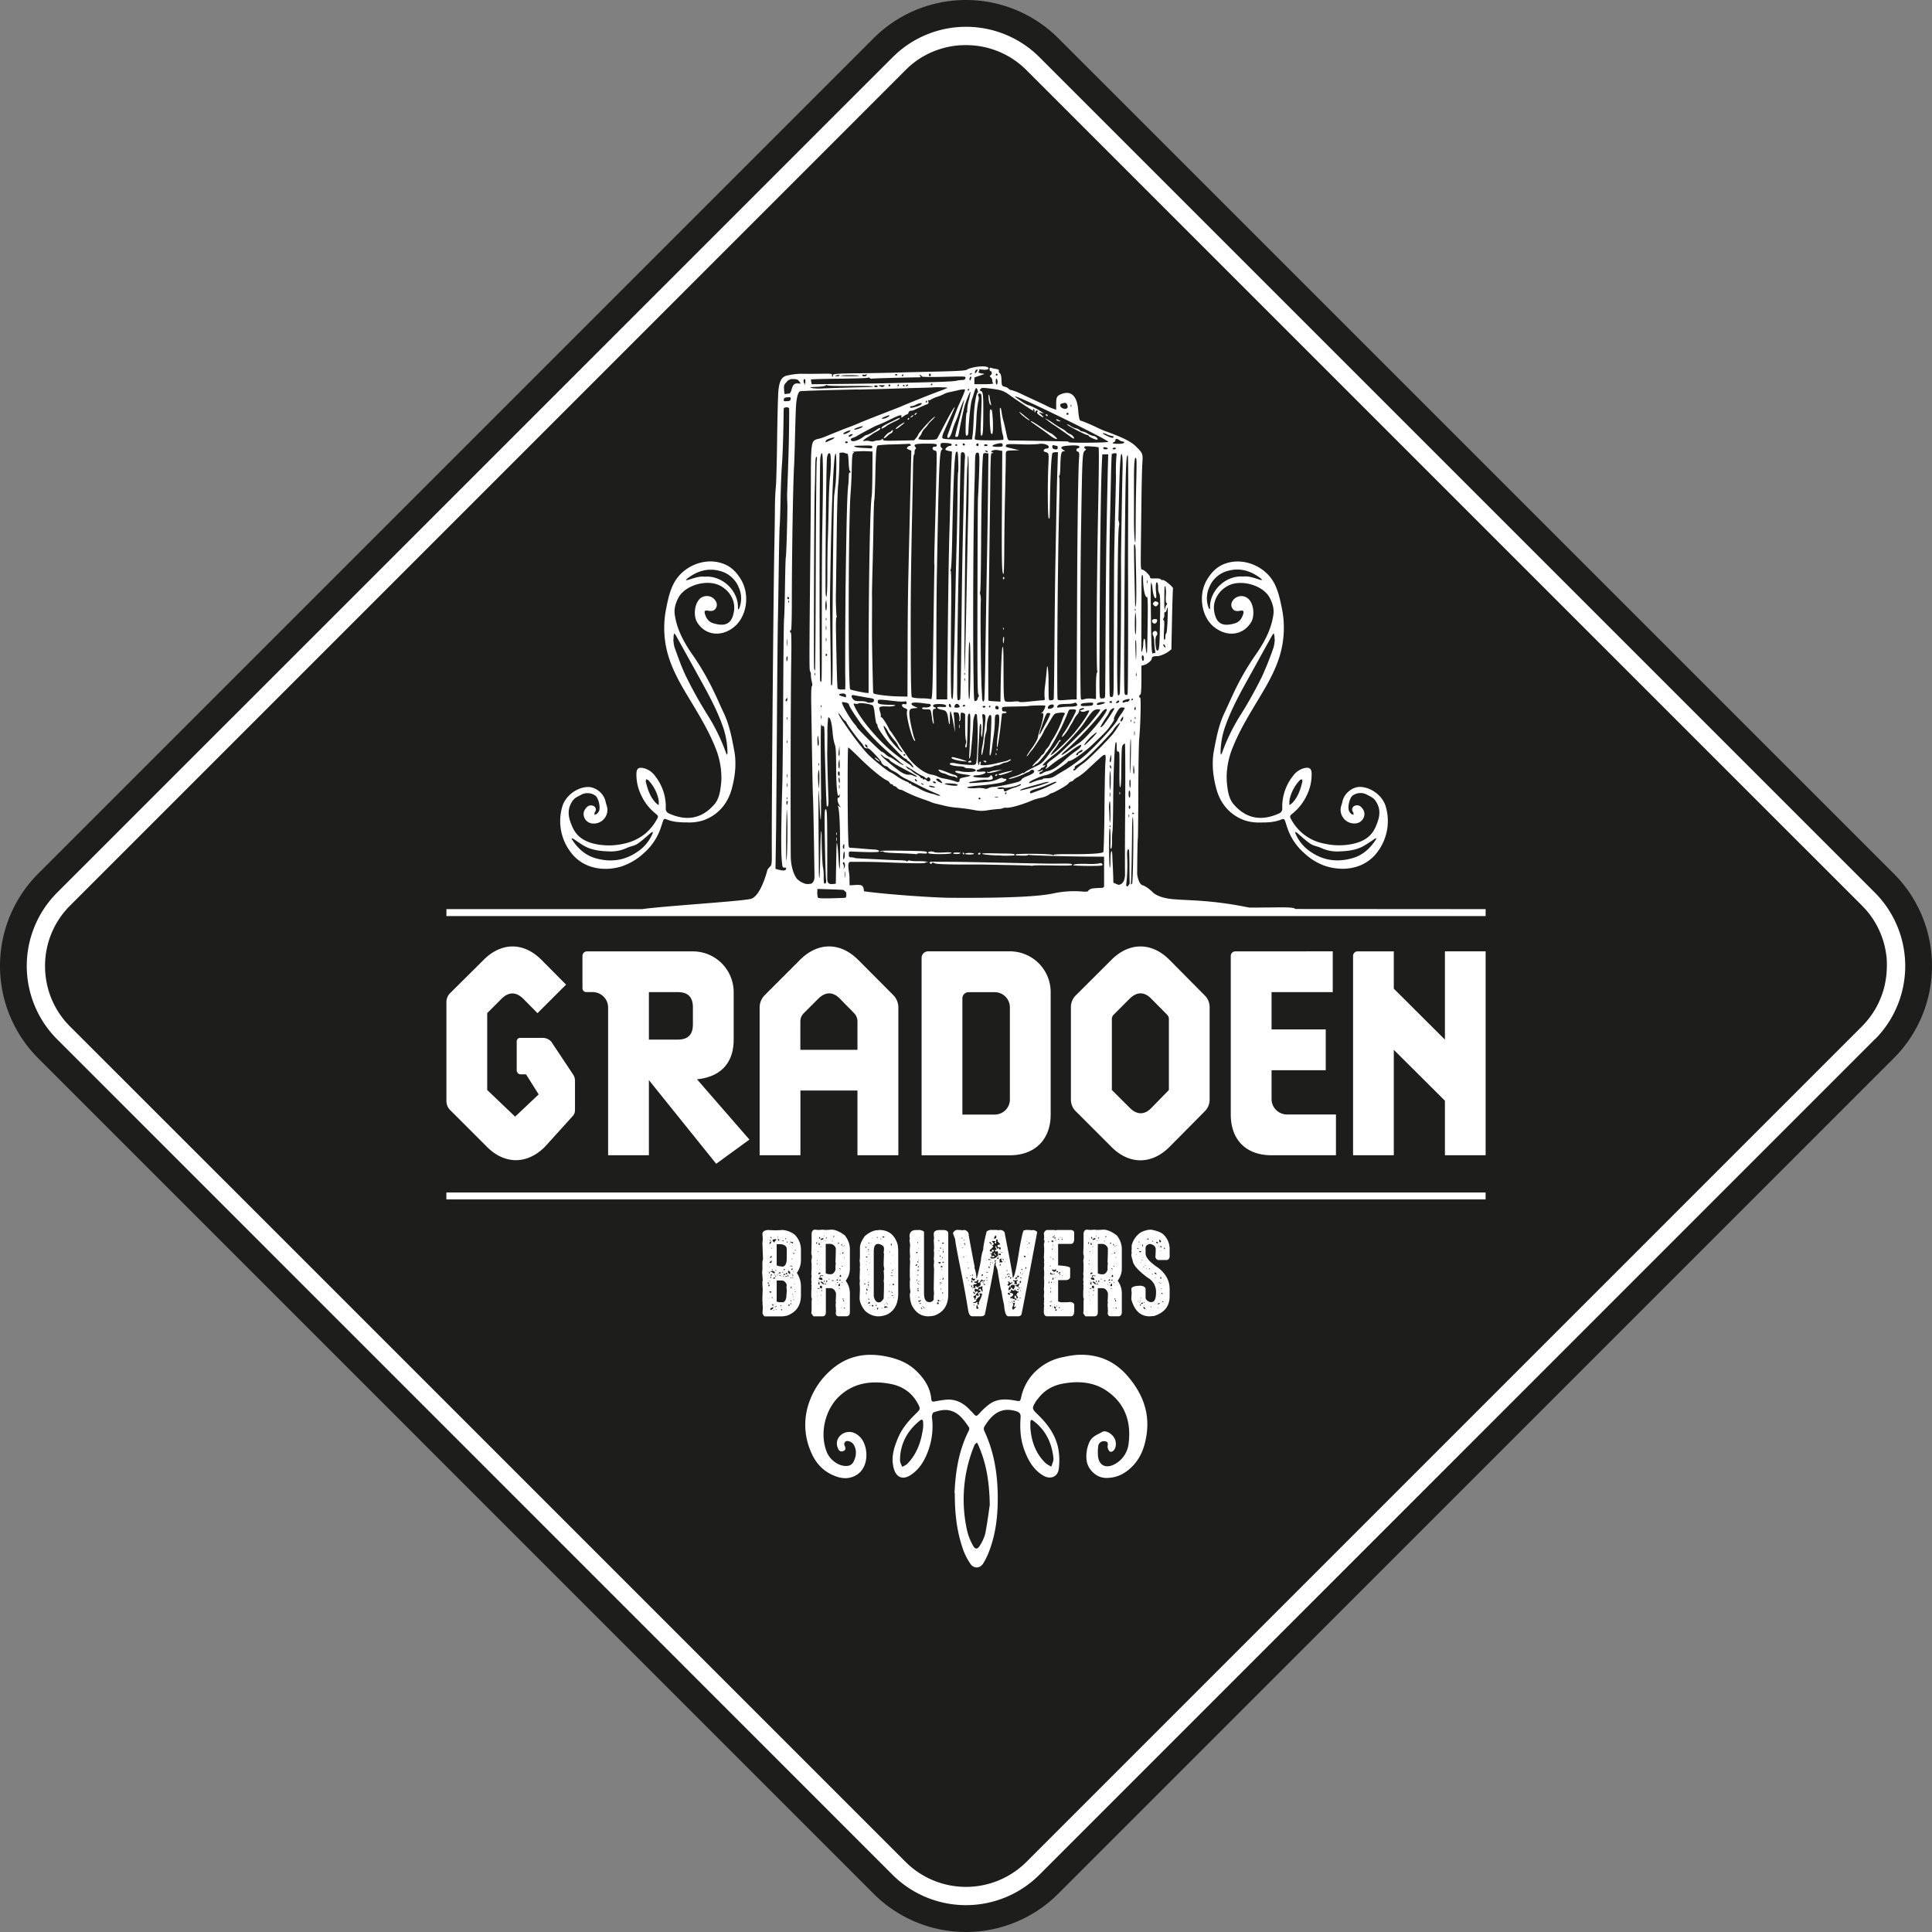 <svg id="ee755580-a6cb-4e3e-954a-7d903a76ea9a" data-name="a1aecdc1-fcf3-497f-914c-015294c1ba00" xmlns="http://www.w3.org/2000/svg" viewBox="0 0 1133.86 1133.86"><rect x="0" y="0" width="1133.86" height="1133.86" fill="#808080" stroke="none"/><defs><style>.aa648988-63c1-4da3-8729-82196dc82ac3{fill:#fff;}.e850faee-2850-4031-afef-5d6859c13c6a{fill:#1d1d1b;}</style></defs><title>logo-gradoen</title><path class="aa648988-63c1-4da3-8729-82196dc82ac3" d="M1126.72,564.63v-.72c0-.53-.07-1.06-.12-1.58a3,3,0,0,0-.08-.85q-.07-.74-.18-1.47a5,5,0,0,0-.12-.86c-.07-.52-.16-1-.26-1.55a3.7,3.7,0,0,0-.13-.74c-.14-.73-.3-1.45-.47-2.17-.07-.28-.15-.55-.22-.83-.12-.46-.24-.91-.37-1.37s-.21-.69-.31-1-.24-.77-.37-1.14-.25-.74-.38-1.1l-.39-1c-.15-.38-.29-.76-.45-1.13l-.4-.94c-.35-.79-.71-1.58-1.1-2.35l-.33-.68-.68-1.24-.42-.77c-.24-.41-.48-.82-.73-1.22s-.3-.5-.46-.74c-.26-.41-.52-.82-.79-1.22l-.46-.66-.94-1.32c-.37-.49-.75-1-1.14-1.46-.21-.27-.44-.54-.66-.8s-.6-.72-.92-1.07-.37-.43-.57-.64q-.76-.85-1.59-1.68L908.41,327,720.84,139.46,603.59,22.22h0A51.71,51.71,0,0,0,566.93,7.09h-2.42l-.82.06c-.53,0-1.06.06-1.6.11l-1,.12-1.4.16-1.1.18L557.31,8l-1.16.24L555,8.5l-1.21.31c-.38.09-.76.19-1.13.3l-1.25.37-1.06.35c-.43.14-.85.29-1.27.45l-1,.37-1.3.53-.94.4-1.32.61-.87.43c-.45.22-.9.45-1.34.69l-.8.45c-.46.25-.92.51-1.37.79l-.72.45c-.47.29-.93.58-1.39.89l-.63.44c-.48.33-1,.66-1.42,1l-.52.4c-.5.38-1,.76-1.48,1.16l-.35.31c-.72.6-1.43,1.23-2.12,1.88-.4.37-.8.74-1.19,1.13h0L360.92,191.57,22.22,530.26A51.57,51.57,0,0,0,7.09,566.93c0,1.66.08,3.32.23,5,.08.83.18,1.65.3,2.48a51.53,51.53,0,0,0,8.62,22,52.15,52.15,0,0,0,6,7.18h0l127,127,381,381a52,52,0,0,0,73.32,0l381-381,127-127h0c.56-.56,1.1-1.14,1.64-1.73l.47-.53c.38-.44.76-.88,1.13-1.33l.45-.54q1.47-1.83,2.76-3.77l.38-.58c.31-.48.61-1,.9-1.45.12-.2.24-.39.35-.59.39-.66.76-1.33,1.12-2h0c.45-.86.87-1.73,1.27-2.61l.36-.83c.27-.62.52-1.24.76-1.87a9.62,9.62,0,0,0,.36-1c.23-.62.45-1.25.65-1.89.09-.29.19-.57.28-.86.27-.91.53-1.81.75-2.73v-.07c.22-.91.41-1.83.58-2.75.06-.3.1-.6.15-.9.11-.67.21-1.34.3-2l.12-1c.07-.66.13-1.31.17-2,0-.3,0-.6.07-.9,0-.93.08-1.87.08-2.8h0v-2.3"/><path class="e850faee-2850-4031-afef-5d6859c13c6a" d="M1111.48,512.8,621,22.34a76.67,76.67,0,0,0-108.2,0L22.34,512.8a76.68,76.68,0,0,0,0,108.21h0L512.81,1111.5h0a76.59,76.59,0,0,0,108.16,0L1111.48,621a76.62,76.62,0,0,0,0-108.23m-11.11,97.1L609.9,1100.37a61,61,0,0,1-86,0h0L33.49,609.9a60.88,60.88,0,0,1,0-86L524,33.47a60.9,60.9,0,0,1,85.94,0l490.47,490.47a61,61,0,0,1,0,86"/><path class="e850faee-2850-4031-afef-5d6859c13c6a" d="M1107.35,564.71V564c0-.51-.07-1-.11-1.52a2.82,2.82,0,0,0-.08-.82,11.23,11.23,0,0,0-.17-1.42,4.86,4.86,0,0,0-.12-.84c-.07-.49-.16-1-.25-1.49a3.42,3.42,0,0,0-.13-.71c-.13-.7-.28-1.4-.45-2.09l-.21-.81q-.16-.66-.36-1.32c-.09-.33-.2-.67-.3-1s-.23-.73-.35-1.1l-.37-1.06c-.12-.33-.25-.67-.38-1s-.28-.73-.43-1.1l-.39-.9c-.34-.77-.69-1.52-1.06-2.27-.11-.22-.21-.44-.32-.65-.21-.4-.43-.8-.65-1.2s-.27-.5-.41-.74c-.23-.4-.47-.79-.71-1.18l-.44-.72c-.25-.39-.5-.79-.77-1.17-.14-.22-.29-.43-.44-.64-.3-.43-.6-.85-.91-1.27s-.72-1-1.09-1.42l-.64-.77c-.29-.35-.59-.69-.89-1l-.55-.62c-.5-.55-1-1.09-1.54-1.62L896.6,335.34,715.51,154.25,602.32,41.07h0a49.9,49.9,0,0,0-35.39-14.58c-.78,0-1.56,0-2.34.05h-.78l-1.55.12-1,.1-1.35.16-1.06.17c-.41.07-.83.13-1.24.21l-1.12.23-1.16.25c-.39.09-.78.2-1.16.3l-1.09.29c-.41.11-.81.24-1.21.36l-1,.33-1.24.44-1,.36c-.42.16-.84.33-1.25.51s-.61.25-.91.39l-1.27.58-.84.42c-.44.21-.87.44-1.3.67l-.77.43c-.44.24-.88.5-1.32.76l-.7.43c-.45.28-.9.57-1.34.87l-.61.42c-.46.32-.92.64-1.37,1-.17.12-.34.26-.5.39-.48.36-1,.73-1.43,1.12l-.34.29c-.69.58-1.38,1.19-2,1.82-.38.36-.77.71-1.14,1.08h0L368.05,204.56l-327,327A49.82,49.82,0,0,0,26.44,567c0,1.6.07,3.2.22,4.8.08.8.18,1.6.29,2.39a49.75,49.75,0,0,0,14.1,28.18h0L163.68,724.94l367.86,367.85a50.22,50.22,0,0,0,70.78,0L970.18,724.94l122.61-122.62h0c.54-.55,1.07-1.11,1.58-1.68l.46-.51c.37-.42.74-.85,1.09-1.28l.43-.52a39.52,39.52,0,0,0,2.67-3.65l.36-.55c.3-.47.59-.94.88-1.41l.34-.56c.37-.64.73-1.29,1.07-1.94h0c.44-.83.84-1.68,1.23-2.52l.35-.81c.25-.6.5-1.19.74-1.8l.34-.91q.33-.91.63-1.83l.27-.84c.26-.87.51-1.74.72-2.62v-.07c.21-.88.4-1.77.56-2.66.06-.29.1-.58.15-.87.1-.62.2-1.25.28-1.88l.12-1c.07-.63.12-1.26.17-1.9a4.25,4.25,0,0,1,.06-.87c0-.9.08-1.8.08-2.7h0c0-.74,0-1.48,0-2.22"/><path class="aa648988-63c1-4da3-8729-82196dc82ac3" d="M760.27,533.47h0c-1.42-1.43-8.76-.82-27.07-.82-19.25-3.95-31.78-4.15-41.72-4.7-.54-.06-1.1-.11-1.71-.14-9.79-.56-13-3.92-13-3.92s-3.41-3.51-6.19-4.34c-2.09-.62-2.9-4.53-3.18-6.46,0-8.05.19-20.2.4-21.3.1-.55.23-12.81.26-27.27s.28-28.42.53-31c.8-8.72,1.14-24.09.53-24.09-.77,0-.71-1.46.07-1.72.46-.15.65-2.58.68-8.61v-8.41l1.59-.41c1.93-.51,4.49-2.66,4.49-3.76s1.09-1.45,3.16-1.45c1.73,0,5-1.38,7-2.93l1.37-1.07.36-17.69c.2-9.73.46-17.85.59-18,.41-.66-5.22-5.31-6-5a1,1,0,0,1-1.18-.36c-.27-.43-1.46-.63-3.36-.54-2.43.1-2.94,0-2.94-.76,0-1.11-3.51-4.44-4.67-4.44-.81,0-.87-1.1-.72-12.84.08-7.06.25-19.86.35-28.45s.32-18,.51-20.93c.36-5.92.36-5.94-3.79-10.1-2.69-2.69-7.73-5.23-16.82-8.52a58.65,58.65,0,0,1-5.56-2.31c-2.58-1.35-9.34-4.21-10-4.21s-1.12-1.74-1.52-6.61c-.67-8.17-4.37-11.42-10.19-8.9-2.34,1-2.68,1.75-2.68,6.09v3l-2-.73a23.25,23.25,0,0,1-3-1.27c-.54-.3-3-1.49-5.5-2.64s-6.85-3.18-9.7-4.52a34.33,34.33,0,0,0-6.19-2.44,1.83,1.83,0,0,1-1.42-.69,4.65,4.65,0,0,0-2.28-1.21c-1.85-.52-1.85-.52-2-3.95-.1-2.36-.41-3.61-1-4.05a1.35,1.35,0,0,1-.55-1.39c.2-.55-.27-.85-1.75-1.09a17.77,17.77,0,0,1-2.87-.65c-.6-.23-.84,0-.84.8,0,.61.22,1.11.48,1.11.93,0,1.13,1.73.27,2.34s-.76.69,0,1.33a2.71,2.71,0,0,1,.86,1.85,2.7,2.7,0,0,0,.5,1.65c.31.32-1.63.52-5.27.52h-5.76v-2a11.14,11.14,0,0,1,.12-2s1.37-.46,3-1l2.88-1-2-.37c-1.48-.28-1.86-.54-1.44-1s.36-.84.13-1.06.69-.29,2-.12c2.66.35,4.33-.26,3.36-1.24-1.36-1.36-9.67-.47-12.64,1.37-.74.45-5.69.75-16.41,1-8.45.18-19.41.46-24.36.61s-15.2.34-22.79.41c-13.23.14-15.44.35-14.78,1.44.18.28,0,.49-.31.49s-.48-.35-.31-.79c.32-.84-.49-1-5.75-.87-3.37.06-11.7.07-12.58,0a43.14,43.14,0,0,0-8.31,1.12c-2.85.77-4.14,3-4.77,8.29-.27,2.29-.62,15.12-.79,28.51s-.5,26.27-.77,28.6-.52,8.05-.54,12.7-.16,14.31-.31,21.45c-.53,24.42-1.66,157.59-1.52,178.34.07,9.06,0,9.2-1.23,10.47a5.23,5.23,0,0,0-1.07,1.36l-.15-.1s-3.83,16-9.94,17.47-51.75,4.24-63.69,6H262v4.09H871.89v-4.09ZM683,379.17c-.41-.65-.45-1-.1-1s.69.37.87.82c.47,1.24,0,1.39-.77.21m.33-27c0-1.89,0-4.63.07-6.1,0-1.91.18-2.42.56-1.85a16.35,16.35,0,0,1,.27,5.13c-.17,3.11-.06,4.38.4,4.55s.5.4,0,1a5.83,5.83,0,0,0-.85,2.08l-.23,1.31-.14-1.31c-.08-.74-.13-2.88-.1-4.77m-.44,10.58a3.75,3.75,0,0,0,.49-1.72c-.16-1.29,0-2.15.44-1.76.21.21.69-.64,1.05-1.89.56-2,.61-1.2.39,5.91-.15,4.6-.5,8.28-.79,8.38s-.51,1-.51,2-.27,1.8-.58,1.8-.45-1.81-.2-5.82c.25-4.22.19-5.83-.25-5.83s-.45-.29,0-1.06M675.66,342a8.67,8.67,0,0,1,.65,2.79c.33,3.53,1,6,1.76,6.23.59.21.66-.48.38-3.77a19.6,19.6,0,0,1,0-4.84c.58-1.55,1.25-.21,1.25,2.56a6.81,6.81,0,0,0,.65,3.41c.47.48.61,3.41.51,11.09-.27,20.51-.41,22.37-1.68,22.37-1.08,0-1.53-7.68-.51-8.71a1.78,1.78,0,0,0,0-2.53,1.31,1.31,0,0,0-.32-.25,1.55,1.55,0,0,0-1.63,2.39,8.78,8.78,0,0,1,.71,3.82,41.12,41.12,0,0,0,.44,5.08c.23,1.13.23,1.88,0,1.65h0a.78.78,0,0,0-1,.15c-.91.75-1.11-1.72-1.34-16.43-.31-21.38-.27-25.92.24-25m-5.6,44.57c-.25-1.58.16-2.39.82-1.71a2.75,2.75,0,0,1,.34,1.54c0,1.85-.9,2-1.16.17m3.11-45.88h0a3.21,3.21,0,0,1,0,1.57c-.15.37-.25-.06-.25-.92s.13-1.18.26-.65m-3.48,39.56c.06-7.47.15-36.63.11-39.58,0-1.82.18-3.31.43-3.31s.49.9.49,2c0,6.2,1.19,11.5,2.36,11.06.34-.14.48,3.68.39,11-.25,20.26-.36,23.51-.79,21.5a36.41,36.41,0,0,1-.55-5c-.19-4-1.14-4.15-1.29-.21a15.61,15.61,0,0,1-.65,4.23c-.44,1.06-.52.79-.5-1.63M573,217c.44-.18.78-.14.78.07a4.22,4.22,0,0,1-.79,1.4c-.75,1-.78,1-.78-.07A1.53,1.53,0,0,1,573,217M462,385.24c.25.17.34.89.2,1.63-.35,1.81-.67,1.68-.67-.29,0-.89.22-1.49.47-1.34m-.29-8.16c0-1.89.09-2.66.21-1.73a16.58,16.58,0,0,1,0,3.45c-.12.95-.21.17-.21-1.72m.88-25.41c-.29,0-.53-.37-.53-.82s.24-.69.53-.5a1.08,1.08,0,0,1,.53.82.52.52,0,0,1-.52.5h0m.32,2c-.17.18-.3-.14-.27-.69s.15-.75.31-.32a1,1,0,0,1,0,1m-1,106.16a4.17,4.17,0,0,1,0,1.86c-.12.51-.24.08-.24-.93s.12-1.44.24-.93m-.26-4.63c0-.87.14-1.18.26-.65h0a3.29,3.29,0,0,1,0,1.59c-.15.35-.25-.06-.25-.94m.25-20.51a2,2,0,0,1,0,1.31c-.15.37-.27.08-.27-.66s.12-1,.27-.65m-.27-13.11c0-.73.12-1,.27-.66a2,2,0,0,1,0,1.31c-.15.38-.27.08-.27-.65m.28,46.49a1,1,0,0,1,0,1c-.17.18-.31-.13-.29-.68s.17-.74.33-.33m0,1.95c.28.16.36.77.21,1.35-.38,1.45-.69,1.33-.69-.3,0-.74.22-1.22.48-1m.05-59.67c0,.67-.24,1.2-.53,1.2-.66,0-.66-.56,0-1.59.42-.65.53-.57.53.39M461.63,477c.07-3,.15-2.56.38,2.11.34,6.52-.06,26.89-.51,25.76-.24-.63-.17-16.48.13-27.87m16.69-82a2,2,0,0,1,0,1.31c-.14.36-.27.07-.27-.66s.13-1,.27-.65m-.52-2.63c-.28-1.22,0-96.39.35-104.46.1-2.33.21-7.75.27-12,.05-5.34.27-7.82.67-7.82s.48.78.23,2.43c-.2,1.34-.45,29.48-.56,62.53h0c-.1,33.06-.28,60.21-.42,60.33s-.37-.3-.53-1M482,415.06c-.17.17-.3-.14-.27-.7s.15-.74.31-.33a1,1,0,0,1,0,1m0,6.63c-.14.36-.24-.06-.24-.94s.13-1.16.27-.65a3.06,3.06,0,0,1,0,1.59m-.73-22.17c-.52-1.26-.43-126.46.08-130.62.25-2,.61-3,1-2.86.68.22.74,16.08.18,43.53-.18,8.16-.3,29.84-.3,48.19s0,35.37-.06,37.83c-.05,4.76-.24,5.56-.91,3.93m.59,69.68c-.31-30.35-.31-43.48,0-43.8s.33,0,.33.36.34.54.79.36c.67-.25.8.53.86,5.11,0,3,.12,7.56.19,10.18.64,23.1.94,31.27,1.15,31.64.75,1.21,1.13-.67.95-4.77-.26-5.9-.78-25.56-.7-26.61,0-.44.09-5.12.12-10.42a75.82,75.82,0,0,1,.43-10c1-1,2.09,2.61,2.58,8.25a34.14,34.14,0,0,0,1.29,7.5c.59,1.18.77,4.21.81,13.27,0,11.41.78,18.68,1.65,16.46.35-.9.39-.87.43.19,0,.65-.27,1.19-.65,1.19-1,0-.7,2.72.49,4.57.94,1.49.94,1.5,0,.72s-1-.7-.69.28c.88,3.07,1.27,16.3,1,33.3-.09,4.75-.46,3.37-.84-3.12-.33-5.54-.69-8.8-1-9.13-.14-.14-.23,3.07-.48,17.32l-.11,6.63-1.76.16c-2.5.25-3.33-.67-3.26-3.56V493.89c-.05-16.74-.17-18.93-.89-18.93s-.79,2.05-.49,19.2c.18,10.55.48,20.29.64,21.63h0c.24,1.93.14,2.49-.52,2.75s-.85-.31-.83-4.42A26.6,26.6,0,0,0,483,509c-.3-.49-.82-12-.82-18.27,0-1.72-.14-3-.3-2.84s-.38,6.3-.49,13.63-.31,13.48-.49,13.64-.32-1.57-.32-3.88-.11-14-.19-26-.08-21.75,0-21.66.34,3.37.52,7.28c.62,14,1.07,13.2.92-1.63m18.85-203.9c-2.09-.24,4.43-.7,7.69-.56l3.7.17L512,277.07c-.05,6.7-.23,12.94-.38,13.86-1,6.2-1.74,44.06-1.85,93.16h0v22.63l-1.2-.07c-1.74-.11-9.27-1.73-9.6-2.07-1.3-1.34-1.1-99.13.23-115.13.3-3.5.61-10.13.7-14.75.13-6.48.35-8.5.91-8.86s.63-.48,0-.55m6.48-3.81c4.11-.08,4.64,0,4.64.83a.76.76,0,0,1-.66.84.82.82,0,0,1-.27,0c-.5-.07-2.7-.19-4.89-.29s-4.19-.42-4.47-.7c-.58-.57-.83-.54,5.65-.67m26.1,2.39,1.45.65-.36,15.11c-.2,8.31-.46,19.4-.59,24.64-1.07,44.34-1.13,47.88-1.23,78.5l-.08,26.07-3.57-.1a91.22,91.22,0,0,1-13-1c-3.52-.57-3.56-.59-3.61-2.24-.46-17.15-.69-30.13-.65-36.09,0-9.16.07-18.38,0-21.18,0-1.18.14-7.85.33-14.83s.45-18.66.55-25.95.32-13.59.49-14,.42-7,.6-14.55c.32-14.07.56-17,1.42-17.53a78.45,78.45,0,0,1,8.8-.55c4.58-.14,8.78-.3,9.33-.36a1.22,1.22,0,0,1,1.24.56.5.5,0,0,1-.29.64.54.54,0,0,1-.25,0,2.22,2.22,0,0,0-1.43.78c-.52.64-.39.89.8,1.44m3.93-1.46c-1.36-1.65-.28-2,6-2.08,4.37,0,6.24.13,6.42.58.31.82-.15,1.26-1.37,1.26-1.45,0-1.25,2,.23,2.22,1.13.16,1.19.4,1.15,4.66,0,4.9-.49,23.63-1.12,46.6-.22,8-.34,14.93-.26,15.36a7,7,0,0,1,.09,1.59c-.09,1.18-.32,16-.75,48.18-.34,25.77-.55,30.29-1.4,29.44a31.62,31.62,0,0,0-5.41-.38c-3.38-.09-5.37-.37-5.73-.81s-.59-10.77-.64-31.27c-.07-27.45.14-44.85,1-84.08.15-6.7.32-15.45.37-19.45s.29-7.29.5-7.29.4-.7.4-1.55a2.65,2.65,0,0,1,.55-1.9c.39-.24.36-.58,0-1.08m15.25.4A2.07,2.07,0,0,1,552,261c.21-1.1.46-1.17,3.36-1,2.27.14,3.15.39,3.15.94s-.46.74-1,.74c-1,0-2.69,1.3-2.69,2.12,0,.27.88.64,1.94.84l1.93.37-.39,8.78c-.2,4.85-.47,13.33-.59,18.86s-.34,14.23-.5,19.33c-.44,13.49-.85,43.35-1.29,94.37v4.11h-6.35V404c-.07-26.93,0-52.86.26-66.32,1.08-61.44,1.51-72.67,2.81-73.62.66-.48.66-.64,0-1.19m8.57,2.37c.35-.36.61-.28.79.22.36,1,.64,11.6.3,11.6-.14,0-.3,5.9-.35,13.11s-.24,18.59-.42,25.28c-.41,14.1-.62,23.53-1.07,47.39-.19,9.46-.43,19.22-.54,21.7s-.26,9.23-.34,15c-.12,9.92-.46,12.61-1.21,9.62-.39-1.56-.45-25.75-.13-53.54.13-10.82,0-20-.21-20.37a1.19,1.19,0,0,1,0-1.26c.25-.3.6-7.57.76-16.16.71-36.46,1.4-51.61,2.39-52.59m-.5-4.06a.52.52,0,0,1,.52-.52h0a.52.52,0,0,1,.53.51h0a.53.53,0,0,1-.53.53h0a.53.53,0,0,1-.53-.53h0m5.58,8.21c-.11,1.17-.35,8.19-.51,15.61s-.43,19.35-.59,26.48c-.45,19.43-.66,33.66-1,67.24-.17,16.75-.43,30.87-.6,31.37a1.29,1.29,0,0,1-1.07.93c-.68,0-.79-1.3-.74-8.87v-11c0-4.19.47-39.46.76-52.15.16-7.14.43-22.62.61-34.41s.37-23.94.46-27,.19-7.05.23-8.86c.06-2.89.2-3.32,1.09-3.32,1.25,0,1.66,1.19,1.37,4m-.22-8.9c.37.39.39.68,0,.9a.66.66,0,0,1-.9-.23c-.5-.82.19-1.34.88-.67m5.18,164.22c-.29-1.67.74-5.76,1.44-5.76.4,0,.75.54.77,1.19s.1,2,.19,3c.5,6.33-.06,23.59-.82,25-.44.82-1.07.91-5.14.67a44.25,44.25,0,0,1-6.19-.7c-2-.55-3.91-.49-4.08.14s2.49,1.35,5.79,1.48c1.53,0,2.87.34,3,.65s1.38.54,2.79.51c2.49,0,4.52.93,3.4,1.63s-6.1.71-8.65.17a6.25,6.25,0,0,0-2.88-.21c-.74.74,1,1.39,5.18,2,4.82.68,4.81.7-1.08,1.93-1.42.3-1.82.64-1.75,1.45.11,1.09-1.08,1.42-2.54.69a49.52,49.52,0,0,0-7.4-1.78,12.06,12.06,0,0,1-2.81-1,14.07,14.07,0,0,0-3.47-1.12c-4.3-.56-10.84-5.51-14.64-11.12-1-1.45-2.13-3.12-2.55-3.7s-2.11-3.21-3.79-5.83-3.21-4.88-3.4-5a3.16,3.16,0,0,1-.7-1.06c-1.3-2.87-4.1-7.12-4.61-7-.33.08-.47-.06-.33-.31a6.71,6.71,0,0,0-.44-2.91c-.93-3.06-.71-3.24,4.2-3.14a13.25,13.25,0,0,0,4.52-.42c.55-.34-.27-.51-2.64-.51a44.72,44.72,0,0,1-5.43-.34c-1.66-.28-2-.54-2-1.61,0-1.38.11-1.38,10.59-.18a25.79,25.79,0,0,0,4.89.17c1.17-.18,1.45,0,1.45.79s-.27,1-1.32.76c-2-.38-1.78,1.6.31,2.38,1.35.5,1.58.82,1.26,1.77-.79,2.48,3.17,17.43,4.61,17.43.25,0,.21-.41-.06-.92-.69-1.24-2.51-9.2-3-12.92-.51-4.31-.12-5.12,2.56-5.33l2.22-.19-2-.9c-1.31-.61-1.88-1.16-1.68-1.68.28-.74,3-.76,7.61-.07.73.11,1.87.22,2.52.26s1.19.39,1.19.83c0,.87-1.91,1.51-3.73,1.25-.67-.1-1.31.12-1.43.49s.54.66,2.41.66c2.93,0,2.68-.41,3.57,5.94.2,1.39.53,2.52.75,2.52s.18-1.35-.08-3c-.57-3.59-.4-5.72.45-5.72,1.16,0,1.32-.69.25-1-.67-.2-1-.62-.78-1.1s1.14-.76,3.11-.76c3.21,0,4.47.36,4.47,1.29,0,.46-.78.57-2.7.41-3.54-.31-3.36,1,.22,1.66,2.7.49,3.13,1.2,3.85,6.33.5,3.54.89,2.71.81-1.72,0-2.06.14-3.74.38-3.74s.92,2.8,1.54,6.22l1.12,6.22-.25-4.75c-.15-2.63-.37-5.31-.51-6-.21-1,0-1.18,1.33-1.07s1.63.36,1.91,2.1a5.45,5.45,0,0,1,0,2.54c-.19.3-.09.54.23.54s.55-1.11.55-2.56c0-2.47.06-2.57,1.33-2.33.76.15,1.34.62,1.34,1.12V427c0,3.65.2,7,.45,7.36a3.18,3.18,0,0,1-.08,2.25c-.52,1.47-.25,2.57.44,1.88.28-.3.56-6.35.68-15.56,0-2.94.24-3.85.89-4.1s.82.79.53,11.2c-.18,6.33-.42,12.43-.53,13.55s0,1.85.21,1.59a10.49,10.49,0,0,0,.74-3.36c.7-6.71,1.46-16.34,1.33-17m2-159c1.8-.69,1.91.2,1.51,12.09-.21,6.43-.5,12.66-.63,13.82s-.26,27.52-.32,58.58c-.09,43.15,0,56.63.52,57.22.37.44.44,1,.16,1.25a3.61,3.61,0,0,0-.63,1.51,1.47,1.47,0,0,1-1.12,1.13c-1,.15-1,1.05-1.25-16.44-.44-28.28-.06-94.06.67-113.3.06-1.75.16-6,.21-9.38.07-4.91.25-6.24.88-6.48m.71-5.59c.27,0,.5.36.5.8,0,.81-.63,1-1.23.45-.41-.43.06-1.25.73-1.25m4.73,1.59c-.58,0-1-.24-1-.53s.47-.52,1-.52,1.06.23,1.06.52-.47.53-1.06.53m1.06,3.17c0,.65-.06.65-1.06,0-.68-.43-.65-.52.14-.52.51,0,.92.24.92.52m-.81.93,1.31.25-.22,20.73c-.13,11.39-.38,28.1-.55,37.14-.44,23.34-.68,37.59-1.05,63.27-.18,12.36-.46,22.91-.59,23.43h0c-.48,1.7-1.25.95-1.32-1.33,0-1.24-.15-3.21-.21-4.37-.49-8.13-.88-46.4-.53-52.42a14.21,14.21,0,0,0-.31-3.68c-.25-.86-.27-1.69-.05-1.85s.45-12.68.54-27.82c.16-29.61.71-52.06,1.31-53a1.87,1.87,0,0,1,1.69-.34m-.5,148.91a1.16,1.16,0,0,1-.8.52,1.12,1.12,0,0,1-.79-.52c-.19-.3.17-.54.79-.54s1,.24.8.54m-2.76,10.06c.26,0,.4,1.67.33,3.71a14.91,14.91,0,0,0,.18,4c.52.53,1-7.62.65-10.64-.35-2.74-.3-3,.61-2.8,1.19.22,1.29,1.52.61,7.6-.26,2.32-.56,5.18-.66,6.34s-.46,3.51-.79,5.19a19,19,0,0,0-.44,4.51c.22,1.72,1.4-3.82,1.84-8.64a16,16,0,0,1,.77-4.06,8.75,8.75,0,0,0,.46-3c0-3.65,1-7.47,2-7.49.8,0,.85.76.55,8-.19,4.41-.52,9.77-.71,11.92-.53,5.6.53,5,1.26-.73.32-2.55.82-6.23,1.11-8.17a60.3,60.3,0,0,0,.53-7.22c0-2.88.19-3.75.84-4a1.77,1.77,0,0,1,1.32,0c.62.38.6,4.1,0,8.6-.79,5.57-1.19,11-.79,10.56s1.45-7.14,2.12-13.36c.22-2,.46-4.2.53-4.77s.15-1.24.18-1.46.64-.4,1.36-.4,1.33-.23,1.33-.52-.6-.54-1.33-.54c-1.06,0-1.32-.26-1.32-1.31,0-1.52-.6-1.41,8.73-1.59,3.5-.08,6.48-.18,6.62-.24.84-.33,10.07-.54,10.07-.23,0,1.19-1.38,3.9-2.09,4.08s-.59.24.16.29.94.35.61,2.51a53.41,53.41,0,0,1-1.57,6.22,55.44,55.44,0,0,0-1.56,5.68c-.2,1.11-1.69,3.73-3.54,6.27s-3.09,4.49-2.95,4.63.69-.41,1.23-1.24a12.58,12.58,0,0,1,1.55-2c.55-.49,2-2.56,5.12-7.41a31.12,31.12,0,0,0,2.06-3.7,13.06,13.06,0,0,1,1.13-2.12c.23-.29,1.47-2.35,2.76-4.58,2.33-4,2.36-4.06,5-4.42,2.84-.39,4.09,0,3.32,1a21.28,21.28,0,0,0-1.41,3.25,56.07,56.07,0,0,1-5.33,11,19.54,19.54,0,0,0-1.84,3.28,8.7,8.7,0,0,1-1.57,2.24,7.79,7.79,0,0,0-1.58,2.38,2.72,2.72,0,0,1-1.08,1.31c-.59.41-1.07.93-1.07,1.11a19,19,0,0,1-2.74,3.06c-1.5,1.49-2.46,2.72-2.15,2.72a2.71,2.71,0,0,0,1.38-.81,3,3,0,0,1,1.22-.82c.68-.05,6.12-6.75,8.34-10.24A131.46,131.46,0,0,0,626.79,418c.53-1.53.81-1.71,2.66-1.71,1.34,0,2.06.24,2.06.67,0,1-4.53,9.38-7,13a6.25,6.25,0,0,0-1.32,2.54c.37.36,3.1-3.07,4.35-5.46a19.86,19.86,0,0,1,1.32-2.28,18.51,18.51,0,0,0,1.33-2.38,15.86,15.86,0,0,1,2.1-3.15,3.64,3.64,0,0,0,1.05-2.09c0-.67.54-1.18,1.48-1.43s1.47-.17,1.47.08-.63.64-1.39.83c-1.26.31-1.31.4-.46.87a3.33,3.33,0,0,0,2.76-.12,4.3,4.3,0,0,1,2-.41c.5.49-3.89,7.24-8,12.28-4.3,5.3-14.59,15-14.59,13.78a24.83,24.83,0,0,1,2.39-3.44,17.35,17.35,0,0,0,2.38-3.61.87.87,0,0,1,.62-.74.68.68,0,0,0,.37-.89h0c-.14-.42-.85.22-1.74,1.57s-1.73,2.55-2,2.85-2,2.52-3.76,4.91c-2.7,3.54-3.86,4.62-6.21,5.74-4.85,2.3-7.12,3.56-7.54,4.17-.21.31-.4.36-.4.11s-.55-.11-1.21.32a22.22,22.22,0,0,1-4.46,1.75c-1.8.54-3.17,1.13-3,1.33.28.44,6.75-1.65,9.25-3a11.88,11.88,0,0,1,2.21-1,2.29,2.29,0,0,0,1-.68c.8-.81,1.85-.86,2.32-.11.57.94-.79,2-4,3.2-1.72.63-3.17,1.51-3.3,2s-1.24,1.16-2.57,1.53c-4.34,1.23-12.1,2.79-13.84,2.79h0a7.91,7.91,0,0,0-3.1.73,2.39,2.39,0,0,1-2.27.22,14,14,0,0,0-4.7-.23c-4.48.3-7.29-.37-3.82-.91,1.17-.18,3.66-.46,5.56-.61,6.42-.52,12.43-1.44,14.15-2.15,1.91-.78,2.31-1.81.71-1.81a1.77,1.77,0,0,1-1.32-.47c-.16-.25-1.42.09-2.81.76a19.38,19.38,0,0,1-5.7,1.51c-8.47.74-11.59.87-11.2.47a1.76,1.76,0,0,1,.79-.46c.18,0,2-.33,4.14-.7a30.6,30.6,0,0,1,4.77-.57c3.85.4,5.07-.26,3.89-2.13-.44-.69-.59-.68-1.19.1s-1.49.87-5.13.8c-2.71-.07-4.53-.34-4.66-.69s.46-.6,1.28-.63c2.59,0,5.62-.89,5.87-1.62.18-.53-.3-.68-1.81-.59a24.51,24.51,0,0,1-2.71.05c-.89-.09-.86-1.13,0-1.13a2.08,2.08,0,0,0,1.25-.56,9.1,9.1,0,0,1,3.82-.74,12.18,12.18,0,0,0,3.92-.67,4.4,4.4,0,0,1,2-.57,9.07,9.07,0,0,0,2.92-.89,7.27,7.27,0,0,1,2.17-.8c1,0,3.33-1.19,3.33-1.7,0-.25-.49-.2-1.09.12a9,9,0,0,1-2,.77c-.49.1-3,.67-5.46,1.28a39.3,39.3,0,0,1-7.06,1.11c-2.23,0-2.44-.1-2.14-1.05.2-.62.1-1.07-.23-1.07s-.56.51-.56,1.15c0,1.75-.71.65-.84-1.29-.06-.94.1-4.69.35-8.33s.51-8.23.58-10.19.33-3.57.58-3.57m7-159.33c-1-.4-1-.41.07-1a5.79,5.79,0,0,1,3.42-.2l2.32.4L588,299c-.2,32.13,0,37.84.94,37.84.22,0,.42-6.61.45-14.69s.24-22.32.46-31.63.4-19,.43-21.45c0-5-.48-4.56,5.07-4.75l2.91-.1-3.44-.8c-4.89-1.15-4.78-1.1-4.41-2.07.29-.77,1.26-.83,8.74-.6a76.09,76.09,0,0,0,10.24-.15c2.59-.59,6.08.36,6.08,1.66,0,.69-.39,1-1.26,1-1.44,0-2.33,1.51-1.12,1.88,2.66.83,2.51.22,2.14,8.85-.5,11.46-.33,29.69.27,30.29.31.31.51-.08.54-1.06s.12-6.23.22-11.92c.3-15.52.87-25.07,1.54-25.51a4,4,0,0,1,1.84-.4h1.25l-.35,11.25c-.2,6.2-.46,17.09-.59,24.22s-.37,20.24-.55,29.13-.42,30.44-.55,47.91-.34,32.07-.46,32.43-.84.67-1.58.67c-1.5,0-1.4.68-1.44-10.86a65.6,65.6,0,0,0-.39-7.93c-.33-1.94-.41-1.77-.76,2.11-.21,2.33-.63,6.07-.91,8.31a33.27,33.27,0,0,0-.28,6.23c.25,2,.19,2.14-1.16,2.16-.79,0-4.12.31-7.42.67-3.56.4-6.11.48-6.29.19s-1.68-.32-3.36-.13a17.19,17.19,0,0,1-4.3,0c-1.44-.36-1.49-1-1.56-21.44,0-8.4-.19-11.52-.57-10.59-.44,1.17-1,12.77-1.16,27.29l-.06,4.78-3.44-.21a28.53,28.53,0,0,1-3.58-.34c-.22-.18-.13-43.27.11-56.4.11-6.27.37-25.92.59-43.68s.42-34.09.47-36.27c.24-9.09.23-9,1.2-9,.81,0,.78-.1-.11-.45m1.78-4.72c3.07-.91,4.29-.79,4.29.45,0,.93-.35,1.07-2.88,1.07-3.5,0-4.15-.69-1.41-1.52m33.42,1.4c0-.85.24-1,1.19-.75a9.55,9.55,0,0,0,1.59.33c.21,0,.4.47.4,1.06a.91.91,0,0,1-.93,1c-1.61-.07-2.25-.54-2.25-1.65m4,17.6c-.19-.3-.14-.55.13-.55s.51-2.2.56-4.89c.16-7.59.52-9.41,1.85-9.41,1.12,0,1.12,0-.06-.82-2.19-1.54-1.45-2.18,3-2.52,4.26-.32,6.44-.06,6.44.78,0,.26-.35.63-.79.79a1,1,0,0,0,0,2c.69.27.78,1,.53,4.43-.49,6.42-1,42.36-1.13,83.78-.08,20.83-.16,42.21-.19,47.53l-.05,9.66h-1.5c-.83,0-3.29.15-5.48.34-3.13.26-4,.17-4.2-.4-.55-1.74,0-77,.84-110.86.38-15.89.39-19.26,0-19.84m6.54,135a48.06,48.06,0,0,0-5.5.35c-2.34.33-2.49.27-2-.63.61-1.09,1.16-1.21,6-1.35a12.65,12.65,0,0,0,4-.56c.37-.29.86-.14,1.29.37,1,1.23-.17,1.82-3.79,1.82m-11.64,1.18c-1.36.2-1.57.07-1.43-.84a2,2,0,0,1,1.61-1.45c1.58-.42,2.17,0,1.69,1.27a2.63,2.63,0,0,1-1.87,1m0,3.07a49.42,49.42,0,0,1-3,6.22c-1.64,3.12-3.07,5.77-3.18,5.89-.62.67,0-1.8,1.79-6.9s2.13-5.76,3.16-5.76c.67,0,1.19.25,1.19.55m-31.19-2.66a1,1,0,0,1-1.1-.89.74.74,0,0,1,0-.21c0-1.37,1.75-1.21,2,.17.12.64-.17.93-.92.93m-4-1.59c-.17.29-.42.52-.55.52s-.23-.23-.23-.52a.54.54,0,0,1,.56-.54h0c.3,0,.41.24.22.54M637,263.43a1.14,1.14,0,0,1-.66-1c0-.55.87-.63,4.1-.41a30.94,30.94,0,0,1,4.29.48c.29.24.2,13.57-.21,34.09-.89,43.78-1.18,97.93-.51,97.57.29-.16.22,0-.14.41s-.65,2.94-.65,8.21v7.5L640.6,410a12.41,12.41,0,0,0-4.25.32c-1.4.49-1.72.44-2-.32-.49-1.22-.43-66.94.1-98.87.74-45.29.75-45.41,2.39-46.75.62-.53.68-.78.19-1m13.36,3.26-.17,6.36c-.19,6.85-.49,21.66-.9,44.73-.14,8-.35,30.64-.45,50.3s-.23,37.11-.26,38.78c-.07,3-.09,3.05-1.66,3.05-1.92,0-1.75,3.06-1.63-28.86.16-50.89.71-95.51,1.34-109.07l.26-5.29ZM647.48,263c0-.5.42-.64,1.31-.48s1.33.48,1.33.73-.59.46-1.33.46-1.31-.3-1.31-.71m6.62,3c1.29,0,1.39.14,1.11,1.66a111.73,111.73,0,0,0-.26,12c0,.43-.12,6.63-.31,13.76-.45,16.77-.79,33.88-.81,40.24,0,2.77-.07,15-.1,27.27s-.11,28-.13,35.05c0,11.93-.1,12.83-1,13.07a1,1,0,0,1-1.28-.59l0-.05c-.46-1.2-.44-76.8,0-97.25.2-9,.51-22.61.67-30.18s.39-14,.5-14.35.83-.61,1.6-.61m-1.07-2.8a1.36,1.36,0,0,1,1.09-.53c.41,0,.76.24.76.53s-.49.52-1.09.52-1-.24-.76-.52m3.68,43a3,3,0,0,1-.33-1.32c0-.21.19-5.8.33-12.44q.68-32.82,2-24.38a74.93,74.93,0,0,1,.08,8.61c-.22,7.59-.9,48.21-.87,52.42.15,22.18-.15,57.95-.63,76.22,0,2-.28,2.69-.91,2.81s-.84-3.37-.63-40.23c.25-43.49.48-57,1-59.31a4.68,4.68,0,0,0-.08-2.38m3.58,207.63c0,.28-.08.58-.12.93-.4,3.38-2.21,4.32-3.59,4.53a23.51,23.51,0,0,1-3.14-1.34c0-.88,0-2.17-.08-4.09-.11-3.21-.25-6.47-.31-7.27s-.13-2.82-.19-4.46-.25-2.84-.45-2.66c-.46.47-.61,1.91-.66,6.4,0,2-.19,3.52-.38,3.33-.5-.49-.59-23.14-.08-23.14s.61,5.12.42,10c-.06,1.49.1,2.18.47,2s.53-2.35.53-5.08a29.76,29.76,0,0,1,.25-5.17c.14-.23.3-7.2.38-15.48.15-19.33.85-36,1.54-36.71.36-.38.54.43.54,2.47,0,2.33.17,3,.79,3,.91,0,.88-.29.8,12.35-.05,5.84.11,8.82.46,8.6s.55-3,.6-6.53c.18-16.05.25-17.44,1-18.31a2.38,2.38,0,0,1,1.17-.88c.24,0,.31,18.79.13,41.76-.13,17.31-.14,29.17-.06,35.78m-3,5.68Zm-60.78-17.52c3.89.23,6.63.16,6.83-.16a.51.51,0,0,1,.69-.15c.46.3,23.11.94,35.9,1l8.07.05V520.3a5.79,5.79,0,0,1-.68.72l-3.29.16c-3.21.17-4.19.43-5.13,1.37a5.12,5.12,0,0,0-.6.71,12.9,12.9,0,0,0-1.82.08,57.87,57.87,0,0,0-18,.93c-13.33,3-49.4,2.64-59.73,2.64s-37.94-2-50.25-3.64c-.5-.06-1-.14-1.45-.22-.16-3.41-1.15-3.9-4.92-3.67l-3.48.21-.06-2.27c0-1.27-.06-2.43,0-2.61a31.69,31.69,0,0,0-.42-3.55c-.57-4-.26-5.39,1.23-5.36H506c3.06,0,8.07.09,11.12.2,18.56.74,26,.83,26,.33,0-.29.41-.41.92-.24.69.22.75.16.23-.2s-2.83-.5-5.43-.5a21.74,21.74,0,0,1-5.09-.34c-.19-.19-.65-.08-1,.25s-.7.38-.7.13-1.49-.49-3.32-.52-6.52-.21-10.45-.42-9.17-.47-11.65-.58-4.56-.25-4.63-.31a6.79,6.79,0,0,0-2.52-.43c-1.12-.05-1.32-.31-1.32-1.78,0-1.72,0-1.72,2.51-1.6,7.3.38,14.51.43,15,.1.89-.53-.54-1.24-2.7-1.33-1,0-4.12-.27-6.89-.51s-5.68-.45-6.48-.47c-1.65,0-1.58.21-1.8-6.38-.43-12.41-.45-52.07,0-52.49.14-.15,3.11,2.54,6.58,6,6.19,6.15,13.28,12,16.06,13.25a3.63,3.63,0,0,1,1.72,1.45,1.37,1.37,0,0,0,1.13.83c.45,0,.81.24.81.53s.33.52.72.52a3.08,3.08,0,0,1,1.67,1.06,3.2,3.2,0,0,0,1.72,1.06,6,6,0,0,1,2.16.76,87.29,87.29,0,0,0,11.21,4.8c1.6.53,3.62,1.26,4.51,1.63a18.51,18.51,0,0,0,2.91,1c.73.15,2.63.61,4.23,1a49.65,49.65,0,0,0,8.47,1.44q5.61.51,11.15,1.57a18.72,18.72,0,0,0,6.88-.1c2.46-.35,5.3-.67,6.32-.71a7.56,7.56,0,0,0,2.53-.47,3.37,3.37,0,0,1,1.85-.29c2.44.26,9.26-1.68,16-4.56a32.06,32.06,0,0,1,4.6-1.29,13.75,13.75,0,0,0,4.32-1.65,5.68,5.68,0,0,1,1.63-1c1.09,0,9.06-4.46,9.92-5.56a3.34,3.34,0,0,1,1.74-1.31,2.25,2.25,0,0,0,1.38-.84,10.05,10.05,0,0,1,2.58-1.8,33.82,33.82,0,0,0,5.24-4.06c1.85-1.71,4.94-4.58,6.89-6.37,4.11-3.82,4.53-3.63,4,1.81-.18,2-.43,14.51-.54,27.89s-.43,24.52-.69,24.78c-.8.82-8.36,1.3-19,1.21-7-.07-10.2.09-10.2.49s-.13.4-.4,0c-.52-.77-21.83-1-21.83-.24,0,.28.19.56.4.56m-101.5,5.25c-.36-.64-.36-1.11,0-1.31s.66.27.84,1h0a3.37,3.37,0,0,1-.29,2.27c-.6.94-.61.94-.31,0a3,3,0,0,0-.23-1.95m-.22-9.84a2.2,2.2,0,0,1,.2-1.72c.4-.7.53-.52.53.84,0,1.88-.23,2.18-.73.88m.86,2.69a6.85,6.85,0,0,1,0,2.92c-.52,2.41-1,.92-.62-1.86.23-1.62.38-1.87.65-1.06m.27,11.53a12.78,12.78,0,0,1,0,2.9c-.13.8-.23.15-.23-1.45s.1-2.25.23-1.45m-1.13-88.19c-3.22-4.84-3.84-7-.81-2.78a9.12,9.12,0,0,0,2.14,2.41c.22,0,.55.47.74,1,.33,1.08,6.39,9.32,8.55,11.66a8.24,8.24,0,0,1,1.55,2.27,1.53,1.53,0,0,0,1.18,1l1.53.14c.81.07,7.57,7.25,7.57,8s1.76,2.35,2.63,2.35a2.67,2.67,0,0,1,1.54.93,9.32,9.32,0,0,0,2.18,1.61c2.48,1.25,3.85,2.12,4.18,2.62a20.66,20.66,0,0,0,4,2.37c2,1,5.51,2.78,7.7,3.9s5.17,2.56,6.62,3.19l4.48,1.93c1.29.59,1.53.87.79.87a4.41,4.41,0,0,1-1.85-.44,11.59,11.59,0,0,0-2.7-.78,29.24,29.24,0,0,1-7.89-3.29,20.37,20.37,0,0,0-2.78-1.35c-.8-.3-1.45-.79-1.45-1.07s-.24-.36-.54-.17-.53.09-.53-.2-.85-.8-1.89-1.14a32.45,32.45,0,0,1-5.37-3,32.74,32.74,0,0,0-3.73-2.33c-.83,0-9.25-6.65-12.79-10.13-3.29-3.21-9.71-11.57-15.08-19.68m-2.1,36.16a3.54,3.54,0,0,1-.44-1.59c-.14-.87,0-1.58.2-1.58s.44.71.44,1.58a3.45,3.45,0,0,1-.2,1.59m0,3.05c-.14.5-.26.09-.26-.93s.12-1.43.26-.92a4.8,4.8,0,0,1,0,1.85m-.56-7.64c-.53-.55-.41-2.3.19-2.3.29,0,.53.6.53,1.33,0,1.39-.13,1.55-.72,1m.16-8.12c.41-1.71.46-1.61.51,1.19a11.19,11.19,0,0,1-.17,3c-.52,0-.74-2.56-.34-4.23m.06-6.62.34-2.64.07,3a9.46,9.46,0,0,1-.15,3c-.5,0-.58-.9-.26-3.44m30.4-3.18c5.37,5.75,8,8.21,8.58,8.21a1.79,1.79,0,0,1,1.18.93c.3.51.56.73.56.51s.75.44,1.67,1.48c1.8,2,1.78,3.16,0,1.36a4.64,4.64,0,0,0-1.39-1.1,118.12,118.12,0,0,1-9.72-7.22c-9.19-7.71-19.06-19.67-22.19-26.86-.64-1.48-.61-1.51.7-1.27.74.14,1.45.09,1.58-.11.49-.8,7.89.27,8.67,1.24a11.77,11.77,0,0,1,.84,3.51c.71,5.73.94,6.89,1.41,7.18A1.47,1.47,0,0,1,515,426c0,1.25,4.28,7.41,7.66,11m-2.64-9.57a10.79,10.79,0,0,1,1.32,2.25,40.58,40.58,0,0,0,4.11,5.39,12.42,12.42,0,0,1,1.54,2.38,9.86,9.86,0,0,0,1.18,1.94,10.33,10.33,0,0,1,1,1.19c.4.51.54.93.31.93-.68,0-6-5.73-7.54-8.13-2.9-4.5-4.73-10-2-6m10.32,15.67a.54.54,0,0,1,1.07,0,.54.54,0,0,1-.61.46.53.53,0,0,1-.46-.46M548.78,462c.14.14-.19.22-.72.18-1.9-.18-2.84-.47-2.84-.93s3,.22,3.56.75m-.72-3.39a1.45,1.45,0,0,1,1.12.53c.18.29,0,.53-.46.53a1.45,1.45,0,0,1-1.13-.53c-.17-.29,0-.53.47-.53m-2.15-.76c-.37,1-1.45,1-2.26,0a1.33,1.33,0,0,0-1.39-.47c-.41.16-.75,0-.75-.33s-.21-.49-.48-.33-.6-.05-.76-.46a4.69,4.69,0,0,0-2-1.58,15.19,15.19,0,0,1-3.14-2.12c-.78-.72-1.5-1.19-1.64-1.07s-.69-.27-1.24-.9l-1-1.14,1.32.69c.73.37,2.92,1.73,4.87,3a23.24,23.24,0,0,0,4.06,2.31,2.9,2.9,0,0,1,1.4.87c.72.73,1,.75,1.32.16.59-1,2.18.29,1.75,1.38m-5,2.34c-.47-.31-.54-.52-.16-.52a1.21,1.21,0,0,1,1,.52c.4.66.23.66-.8,0m-5.25-5.06a4.87,4.87,0,0,0-2.63-.5c-.69.27-3.4-.78-5.07-2-5-3.58-11.62-9.38-11.17-9.83.12-.11.7.29,1.3.89a6.6,6.6,0,0,0,2.39,1.42,2.41,2.41,0,0,1,1.56,1c.26.69,3.29,2.52,10.37,6.25,2.17,1.14,4.42,2.4,5,2.83,1.39,1,.56.93-1.76-.07M538,458.6c-.65,0-1.38-1-1-1.37.12-.14.54.12.91.56s.45.81.11.81m-25.09-47.46c-.13.85-.59,1.13-2.13,1.22a3.5,3.5,0,0,1-2.29-.38c-.16-.27-1.79-.49-3.59-.49-2.65,0-3.48-.21-4.21-1.07-1.43-1.68-1.2-2.79.54-2.41.8.18,2.18.43,3,.56s2.07.35,2.66.48,2.2.4,3.6.61c2.17.33,2.52.54,2.38,1.48m-5.93,15.71a120.61,120.61,0,0,0,16.62,16.51c2.19,1.77,4.09,3.37,4.24,3.55a9.66,9.66,0,0,0,1.58,1.27c.71.49,1.08.86.79.84-.68-.07-2.09-.89-5.11-3a11.62,11.62,0,0,0-3-1.72,7.68,7.68,0,0,1-2.35-1.59,7.43,7.43,0,0,0-2.37-1.59c-.58,0-14.39-13.65-14.39-14.23a5.92,5.92,0,0,0-1.2-1.68c-2.83-3.17-8.21-12.45-7.57-13.1a5.46,5.46,0,0,1,2,.18c1.38.25,2,.67,2.18,1.61.35,1.4,6.1,10.1,8.56,12.94m2.18,12c-.26.25-1.44-1-1.44-1.51,0-.76.93-.44,1.29.46.17.47.25,1,.15,1m-12.69-29.52c-.07,0-1-.31-2.12-.62-2.24-.63-2.54-1.2-.79-1.52,1.91-.35,3,.09,3,1.19,0,.57-.06,1-.13.95M550.11,457c.8,0,1.49.47,2.45,1.7s.35,1.11-1.65.05c-1.52-.79-1.95-1.79-.8-1.75m7.8,2.79c2.34.12,4,.45,4.13.81.22.69-2.09.74-5.32.12-3.47-.68-2.87-1.15,1.19-.93m16.42,8.85a.53.53,0,0,1,.53-.53.53.53,0,0,1,.53.53h0a.53.53,0,0,1-1.06,0m40.45-9.24c-.55.17-1.84.63-2.85,1a41.71,41.71,0,0,1-4.25,1.3l-6,1.58c-2.29.61-3.35.73-2.92.33.62-.57,3.36-1.41,13.66-4.21a10.39,10.39,0,0,1,3.12-.55c.12.13-.23.38-.78.55m1.3.7c1.86-.87,3.51-1.46,3.67-1.3s.19.39.08.49a88.31,88.31,0,0,1-8.44,4c-.73.25-2.57.92-4.09,1.51-2.58,1-2.78,1-2.78.13,0-.69,1-1.21,4.09-2.1a59.78,59.78,0,0,0,7.47-2.78m-20.7,2.15A26.47,26.47,0,0,0,591,464c-.84.73-1.88.51-1.88-.41,0-.61-.34-.77-1.19-.57a4.56,4.56,0,0,1-2.23-.13c-.82-.31-.62-.46,1-.72a4.67,4.67,0,0,1,2.62.12c.57.46,6.67-.69,8.37-1.59,1.11-.6,1.46-.61,1.46-.09,0,.23-1.72,1-3.84,1.69m-4.63,3.21a.56.56,0,0,1-.56.52c-.32,0-.42-.24-.24-.52s.44-.54.56-.54.24.24.24.54m-4.91,2.28c.52.12.1.23-.92.23s-1.43-.1-.93-.23a4.13,4.13,0,0,1,1.85,0m50-19.79a30.15,30.15,0,0,0-3.92,3.12c-1.08,1.2-1.9,1.46-1.9.6a.53.53,0,0,1,.51-.54c.29,0,.39-.31.25-.69s.36-1,1.2-1.45a32.5,32.5,0,0,0,3.86-2.59c3.33-2.58,16.67-16.23,17.52-17.95.67-1.35,3.43-4.31,4-4.31.38,0-1.82,3.55-3.75,6.05-3.09,4-14.87,15.77-17.77,17.76m15.72,19.48c-.13.5-.23,0-.23-1.2s.12-1.58.24-.92h0a5.4,5.4,0,0,1,0,2.12m0-3.73c-.18.17-.32-2.38-.32-5.68s.16-5.84.36-5.64a26.88,26.88,0,0,1,.31,5.67,27.43,27.43,0,0,1-.35,5.65m0-13.41a1.43,1.43,0,0,1-.08-1.16c.15-.14.43.14.61.63s.23,1,.08,1.16-.41-.14-.61-.63m.21-6.31c.39-1.48.41-1.46.48.64,0,1.22-.18,2.37-.48,2.54-.59.38-.59-.82,0-3.18m-.55,26.48c.32-1.13.47.45.51,5.43a45.51,45.51,0,0,1-.22,7,7.91,7.91,0,0,1-.32-2.78c0-1.54-.13-4-.25-5.44a14.65,14.65,0,0,1,.28-4.23m.35,15c-.18.17-.32-.14-.29-.71s.15-.74.33-.31a1.1,1.1,0,0,1,0,1m6.85-64.17c.75-1,.77-1,.77.07h0a2.6,2.6,0,0,1-.8,1.76c-1.07.89-1-.4,0-1.83M658,419a26,26,0,0,0-2.12,3.36c0,1.13-9.66,12.12-15.41,17.53-1,.94-2,1.95-2.32,2.26A98.26,98.26,0,0,1,626,451.3c-2,1.2-4.89,2.92-6.35,3.82a8.65,8.65,0,0,1-5.15,1.64c-1.39,0-2.53.18-2.53.39s-.43.4-.94.4a18.13,18.13,0,0,0-3.83,1.06c-3.33,1.22-3.18,1.18-3.18.66s1.78-1.38,5-2.8A20.4,20.4,0,0,1,613.6,455a20.55,20.55,0,0,0,3.79-1.48c2.67-1.44,9.37-6.12,9.37-6.55,0-.2.33-.36.75-.36,1.68,0,9.16-5.29,13.82-9.77,8.62-8.32,8.43-8.1,11.26-12.22.93-1.35,1.48-2.54,1.2-2.63s.35-1.67,1.38-3.49c1.63-2.87,2.07-3.31,3.4-3.31.85,0,1.54.18,1.54.41A22.13,22.13,0,0,1,658,419m-45.14,30.19c-2.41.9.58-2.34,5.71-6.2,4.17-3.11,14.56-14.08,17.42-18.36,4.71-7.05,5.78-8.17,8-8.33,1.75-.11,1.89,0,1.4.88s-1.83,2.64-6,7.7c-1.51,1.84-11.9,12.18-16.78,16.72-1,.95-3.34,2.82-5.17,4.16-2.42,1.77-3.23,2.68-3,3.34a1.16,1.16,0,0,1-.26,1.25,1.17,1.17,0,0,0-.55.84c0,.29,1.36-.6,3-2a59.25,59.25,0,0,1,6-4.33c1.64-1,4.21-2.85,5.82-4.06a39.41,39.41,0,0,1,4.58-3.08c1.61-.83,1.65-.83,1.39.2-.15.59-1.5,1.89-3,2.89a46.22,46.22,0,0,0-4.89,3.82c-5.66,5.23-8.26,7-11.37,7.83a11,11,0,0,0-3.32,1.29c-.69.69-1.93.73-1.93.06,0-.27.48-.65,1-.82s1.07-.62,1.07-.94-.19-.42-.64,0a2.8,2.8,0,0,1-1.71.6c-1,0-1-.07.09-.62.66-.31,1.19-.77,1.19-1s.33-.45.73-.45a2.49,2.49,0,0,0,1.47-.89c.63-.79.61-.86-.21-.55m24.86-34.8c-3.13.13-3.59,0-3.44-.73s1-.93,3.76-1.14c3.29-.24,3.58-.18,3.44.72s-.72,1-3.76,1.15m4.92,12.17c-4.83,5.73-7.54,8.41-10.33,10.22-1.16.77-3.59,2.53-5.4,3.92-4.42,3.37-5.46,3.18-1.48-.29,7.12-6.19,17-16.61,21-22.1,1.33-1.84,3.12-2.82,3.08-1.7s-3.24,5.67-6.87,10m-1.75,6.62c-1.54,1.59-3.25,3.24-3.81,3.68-2.39,1.91,1.15-2.82,3.85-5.11,3.59-3.08,3.56-2.26,0,1.43m-5.66,7.4c0,.29-.6.77-1.33,1.05s-1.31.75-1.31,1.05a.54.54,0,0,1-.54.54c-1,0-.53-1,1-2.08,1.72-1.24,2.16-1.35,2.16-.56M656.69,412h0a1.53,1.53,0,0,1-1.22.57c-.8,0-.79-.08,0-.9s1.82-.67,1.2.33m-4,0c0,.29-.36.53-.8.53s-.78-.24-.78-.53.36-.53.78-.53.8.24.8.53m-1.55,5.71c.51-1.27,2.33-2.47,2.88-1.92.25.25-5.52,8.95-6.72,10.14-.91.91-1.73,1.19-1.39.49a58.92,58.92,0,0,1,3.47-5.62,18.51,18.51,0,0,0,1.76-3.09M647.26,412c.66,0,1.2.2,1.2.44s-1.07.68-2.39,1c-1.84.42-2.38.39-2.38-.11,0-.7,1.62-1.31,3.57-1.31m-89.93,1.05c.25,0,.59.48.74,1.05.27,1.05-.16,1.4-.85.72-.51-.52-.44-1.77.11-1.77m4.29,0a1.91,1.91,0,0,1,1.59,1.83c0,.38-2.7.63-2.92.26-.47-.76.38-2.09,1.33-2.09M566.18,396c-.17.18-.3-.13-.27-.68s.15-.74.31-.33a1,1,0,0,1,0,1m0,3.46c-.15.36-.28.06-.28-.66s.13-1,.28-.67a2.32,2.32,0,0,1,0,1.33m.17,14.69c0,.29-.37.53-.82.53s-.68-.24-.5-.53a1.11,1.11,0,0,1,.82-.52.51.51,0,0,1,.5.52h0m3.11-20.65c-.08,8.3-.3,15.68-.51,16.42-.48,1.63-.66-2.39-.59-13.24.08-16.66.24-20.92.74-19.58.27.73.43,8.1.36,16.4m-1.24-94c-.11,3.78-.35,15.22-.55,25.41-.58,30.31-.68,35.24-1.08,52.41h0c-.21,9-.48,16.54-.62,16.69s.29-63.95.64-79.15c.07-3.51.3-13.87.5-23.05s.43-17.15.55-17.73a36.65,36.65,0,0,0,.23-3.92c0-1.58.18-2.74.34-2.58.32.33.3,20.24,0,31.92M497.58,254c-1.71.88-2.67,1-2.67.41,0-.22,1-.8,2.12-1.29,2.44-1,2.88-.32.55.88m2.76.8c.33,0,.13.35-.43.78-1.19.9-1.82,1-1.82.35s1.25-1.13,2.25-1.13m-2.79,4.77c0,.29-.35.53-.78.53s-.8-.24-.8-.53.36-.52.8-.52.78.23.78.52m-1.85,6.27a3.09,3.09,0,0,0,1.33.34c.64,0,.82,1,1,4.77.09,2.62.38,5,.66,5.27.67.67.65,1.5,0,1.09-.33-.21-.54.75-.57,2.49,0,1.54-.12,3.4-.21,4.13-.69,5.53-1,15.22-1.6,56.91-.23,14.54-.38,56.74-.2,57.86v3.17l-.07,2.78H494a4,4,0,0,1-2.38-.48c-.27-.42-.6-11.61-1-33.94-.07-4.37,0-7.94.28-7.94s.21-.55,0-1.21a144.86,144.86,0,0,1-.28-14.69c.1-7.4.32-23.26.47-35.2s.51-23.84.81-26.48.6-7.95.67-11.86l.14-7.11,1.32-.1a4,4,0,0,1,1.85.2m-5.6,19.28c-.26,2.11-.58,4.66-.71,5.69-.41,3.37-1.09,66-.95,88.78.09,14.18-.05,22.44-.37,22.65s-.54-.32-.54-1.15-.15-11.72-.33-24.24-.31-23.61-.29-24.62c.67-50,2-84.74,3.27-86,.68-.67.61,13.31-.08,18.92m-2.73-26.87c-1.25.56-2.43,1.12-2.66,1.22-.65.31-.44-.79.28-1.36s4.63-1.73,4.63-1.27a6.16,6.16,0,0,1-2.25,1.41m-2.27,11.17c.24-2.72.86-3.85,1.81-3.27.72.46.7,8.68,0,14.07-.3,2.18-.63,9.21-.73,15.62s-.32,15.34-.5,19.85-.31,14.11-.31,21.32c0,7.93-.21,13.11-.53,13.11s-.52-1.73-.52-3.85c-.11-20.31.42-72.32.8-76.85m-.41,100.16c-.14.5-.23,0-.23-1.2s.11-1.58.24-.93h0a5.87,5.87,0,0,1,0,2.13m0,6.62c-.15.35-.25-.06-.25-.94s.14-1.16.27-.65h0a3.29,3.29,0,0,1,0,1.59m0-12.19c-.15.36-.26.06-.26-.66s.11-1,.26-.67a2,2,0,0,1,0,1.33m.19,19.72a.62.62,0,0,1,.24.83c-.47.74-.78.6-.78-.33,0-.46.24-.67.54-.5m-.51-30.45c.28-1.7.32-1.63.54.95A14.41,14.41,0,0,1,485,358c-.48,1.31-.82-2.36-.45-4.66M480.78,460l-.32,3.17-.17-2.64c-.3-4.91-.3-5.83,0-7.69.32-1.7.36-1.61.55,1.06a46,46,0,0,1-.08,6.1m-.13-10.73c-.15.37-.27.07-.27-.66s.12-1,.27-.66a2.13,2.13,0,0,1,0,1.32m-.37-11.5c-.3.19-.52-1-.52-3,0-3.9.38-3.94.76-.07.15,1.5,0,2.88-.24,3m7.3,84.24c3.12.09,6,.22,7.46.34l1.59,1.43a7.45,7.45,0,0,1,.08,1.06c0,2-.07,2.14-1.73,2.2-11.59.42-14.75.37-14.95-.23a10.05,10.05,0,0,1-.33-3.62l.06-1.41Zm174-18.54c-.19-3.16-.07-4.38.5-4.94s.75.62.78,9c0,4.58.09,9.16.15,11.13-.16.22-.37.51-.63.91a4.23,4.23,0,0,1-.51.61c-.2,0-.41.06-.61.08a1.82,1.82,0,0,1-.29-.93,98.27,98.27,0,0,0,.61-15.81m1.34-35.26c-.26,0-.5-.95-.53-2.12s.15-2.11.44-2.11.52,1,.52,2.11-.2,2.12-.43,2.12m.43,5.56c0,1.31-.79,1.26-.86,0,0-.7.12-1.14.39-1a1.28,1.28,0,0,1,.47,1m-.71,4.36a2,2,0,0,1,0,1.33c-.14.36-.26.07-.26-.66s.12-1,.26-.67m1.1,40.74c.26-3,.53-15.93.68-31.6,0-4.8.24-8.26.47-7.7.45,1.18.3,27.48-.21,36.21-.06,1-.13,2-.19,2.84a3.55,3.55,0,0,0-.64.52h0a.94.94,0,0,0-.1-.28m2.66-159.49a38.13,38.13,0,0,1,.41,6.67c0,3.48-.13,6.33-.37,6.33s-.44-3-.41-6.67.19-6.52.37-6.33m-.36-1.6c0-.62.15-.74.32-.32a1.1,1.1,0,0,1,0,1c-.18.17-.3-.14-.28-.7M666.9,383c-.09,3.57-.23,5.08-.31,3.33-.39-8.44-.38-11.38,0-10.63.25.43.37,3.73.27,7.3M666,415.17c.37-.6.49-.51.49.43,0,1.22-.26,1.5-.71.76a1.27,1.27,0,0,1,.22-1.19m.29,6.76c-.18.17-.3-.14-.28-.69s.15-.74.32-.33a1.1,1.1,0,0,1,0,1m-.49,1.64a1,1,0,0,1,0,1c-.17.18-.3-.13-.27-.7s.15-.74.31-.31m0,5.79h0a5.4,5.4,0,0,1,0,2.12c-.12.51-.23,0-.23-1.19s.12-1.59.24-.93m1-32.55c-.14.36-.24-.06-.24-.93s.13-1.18.27-.65h0a3,3,0,0,1,0,1.58m-1.4-94.49V281.2c0-9.54.39-13.65,1.2-12.32.4.64.41,3.07.1,15.28-.14,5.24-.28,15.07-.3,21.84h0c0,6.77-.12,12.32-.2,12.32-.49,0-.85-6.72-.81-16m0,19.3c.08-3.8.87-2.49,1,1.59,0,2.1.18,9.74.31,17s.06,13.88-.17,14.82c-.39,1.65-.4,1.63-.47-.66-.48-19.6-.69-30.11-.62-32.7m.11,130a5.59,5.59,0,0,1-.21,2.6c-.22.21-.38-.89-.38-2.44,0-3.29.37-3.39.59-.16m-.06,25.87c0,.12-.24.24-.53.24a.55.55,0,0,1-.52-.57c0-.31.24-.41.52-.23s.53.43.53.56m-1-67.53c.31,0,.41.24.24.53s-.44.53-.56.53-.24-.24-.24-.53a.55.55,0,0,1,.56-.53m-.72,12.59a1.17,1.17,0,0,1,0,1c-.18.17-.32-.14-.29-.69s.15-.74.33-.33m-.42,11.23c.21-.74.29,3.32.18,9s-.28,10.57-.39,10.85c-.36,1-.15-18.56.21-19.85m0,25.81a10.4,10.4,0,0,1-.19,2.78c-.46,0-.69-4-.27-4.77.29-.5.46.21.46,2m-1-48.31c-.38.45-.79.71-.92.57a2.47,2.47,0,0,0-1.51.24c-1,.38-1.28.31-1.28-.26s.87-1,2-1.3c2.24-.62,2.71-.42,1.74.75m-.63-144c.18.18.27,12.77.2,28s-.11,31.8-.09,36.9c.14,38.43,0,74.74-.27,75.18-.45.73-1.18.66-1.68-.13s-.41-25.13.06-83.25c.41-48.35.69-57.76,1.78-56.68m-7.31-9c0-1,1.08-1,2.41,0a4,4,0,0,0,2,.79c.54,0,.87.31.75.68s-1.38.66-3.48.66c-3.18,0-4.11-.36-2.48-1a1.32,1.32,0,0,0,.8-1.11m-5-3.44a14.16,14.16,0,0,0,3.18,1c.41,0,.75.24.75.52a.61.61,0,0,1-.66.52c-1.08,0-5.7-2.2-5.7-2.68,0-.24,1.1,0,2.43.6M628.7,237.74a1.07,1.07,0,0,1-.05,1c-.18.18-.3-.13-.28-.7s.16-.74.33-.31m-1.7,4.83a.59.59,0,1,1-.81-.2h0a.59.59,0,0,1,.81.2m-2.77-6c1.12-.26,1.56-.1,2,.77a2.73,2.73,0,0,1,.31,1.86c-.52,1.34-3.79.66-4.19-.86-.3-1.15-.17-1.28,1.86-1.77M584.92,219.3a.52.52,0,0,1,.52.53.53.53,0,0,1-.45.6.54.54,0,0,1-.6-.46.33.33,0,0,1,0-.14.53.53,0,0,1,.53-.53h0m0,2.92a2.72,2.72,0,0,1,.52,1.87c0,.87-.24,1.57-.52,1.57s-.53-.85-.53-1.89.22-1.75.53-1.55M575,231c1.29,0,1.32.65.64,16.5-.23,5.05-.15,7.87.2,8.1.88.54,1.15-1.72,1.21-10.06.12-13.42-.06-15.61-1.23-16-.85-.31-.92-.51-.35-1.24s1.24-.8,4.38-.42c7.71.91,9,1.31,13,4.21s13.19,9,13.56,9c.14,0,.11-.24-.07-.53s-.08-.53.24-.53.57.54.57,1.19c0,1.08.08,1.1.56.25.3-.51.78-.78,1.07-.61s.32.56,0,1,0,1,1.57,2.08c2.42,1.6,2.82,1.24.66-.62L609.54,242l1.59.35,1.59.34-1.86-1.25c-2.27-1.55-6.46-3.59-7.33-3.59a20.49,20.49,0,0,1-4.21-2.43c-4.24-2.9-4.23-2.89-3-2.63,3.91.8,54.48,25.57,54.13,26.52-.2.54-23.22.74-23.22.19,0-.16-.3-.35-.66-.41s-28-.57-33.76-.59c-1.26,0-1.4-.3-2.3-4.65-.53-2.54-1.26-5.7-1.65-7a40,40,0,0,1-1-4.72c-.3-2.23-.63-3.13-1-2.66s.79,12.67,1.52,15.2a7.59,7.59,0,0,1,.48,3.34c-.31.51-14,.56-16.17.06-.7-.16-.78-.57-.41-2.4.23-1.21.59-5.52.76-9.56a72.17,72.17,0,0,1,1-10.06,7.54,7.54,0,0,0,.36-3.23c-.72-1.14-.49-1.86.61-1.86m-5.18-11.85c.46-.17.68-.09.49.21a1.11,1.11,0,0,1-.81.52c-.77,0-.61-.38.32-.73m-.3,2c.3-.17.52,0,.52.37a3.25,3.25,0,0,1-.52,1.48c-.42.66-.51.58-.51-.36a1.94,1.94,0,0,1,.51-1.49m-1,7.15c.32,0,.42.24.24.54s-.44.53-.56.53-.24-.24-.24-.53a.56.56,0,0,1,.56-.54m1,1.59c.17,0-.24,2.2-.92,4.91a26.46,26.46,0,0,0-1,6.06c.11.65,0,1.25-.25,1.32s-.53,3.21-.61,6.92c-.13,5.87,0,6.75.67,6.61s.85-.91.94-3.05c.26-6.4,1.36-16.25,2-18,.38-1,1-3,1.38-4.37s.89-2.51,1.13-2.51c.62,0,1.39,2.32.87,2.66-.88.57-2,7.8-2.28,14.81-.15,3.93-.43,8.4-.63,9.92l-.37,2.78-2.17.06c-3.91.09-10.07,0-12.77-.27-2.35-.21-2.63-.36-2.5-1.4a11.15,11.15,0,0,1,.89-2.82c1.63-3.59,4.17-9.21,5.41-12,2.45-5.44-.21-1.46-4.43,6.64-2.28,4.38-4.4,8.42-4.74,9-.52.88-1.25,1-5.7,1a25.68,25.68,0,0,1-5.4-.34c-.18-.17.17-1,.8-1.74A5.3,5.3,0,0,0,541,254a8.16,8.16,0,0,1,1.86-2.64,13.3,13.3,0,0,0,1.85-2.31,6.91,6.91,0,0,1,1.45-1.65c2.64-2.49,3.63-4,1.21-1.92-2.68,2.35-8.48,8.94-8.48,9.63a5.9,5.9,0,0,1-1.21,1.87l-1.18,1.42-9.13.19c-7.86.18-9.13.09-9.13-.6s-.14-.65-.64-.15a3.67,3.67,0,0,1-2.16.63,6.55,6.55,0,0,0-2.4.45,4,4,0,0,1-2.48,0,6.69,6.69,0,0,0-2.78-.18c-1.92.45-1.37-.41,1.32-2.1a30.48,30.48,0,0,0,2.78-1.85,18.29,18.29,0,0,1,2.3-1.36c2.14-1.11,2.77-1.72,2.26-2.21-.16-.18-1.07.28-2,1-1.68,1.24-5.23,3.09-6,3.09a8.29,8.29,0,0,0-2,1.25c-2.16,1.62-5.27,2.72-6.42,2.27s-.8-1.6.51-1.87a11.62,11.62,0,0,0,2.87-1.36c1.8-1.14,10.6-5.78,11.15-5.89a75.25,75.25,0,0,0,8.25-3.7c5.21-2.55,6.76-2.91,6.2-1.45-.28.74-.06.69,1.28-.26a6.87,6.87,0,0,1,2.16-1.17c.29,0,.65-.47.8-1.06a1.39,1.39,0,0,1,1.39-1,5.55,5.55,0,0,0,2-.49c1.56-.83,6.69-3.12,7.62-3.4.62-.21.8-.66.59-1.51-.17-.67-.12-1,.12-.82s.82.08,1.28-.29a16.08,16.08,0,0,1,3.74-1.67,27.62,27.62,0,0,0,4-1.61,9.65,9.65,0,0,1,2.65-1c.88-.17,3.33-.71,5.46-1.19a14.43,14.43,0,0,1,4.18-.56c.3.3-.79,3.09-3.42,8.8-.74,1.6-2.35,5.78-3.59,9.27s-2.55,7.14-2.9,8.1a3.39,3.39,0,0,0-.34,2.05c.85.86,1.93-.66,2.94-4.15a37.18,37.18,0,0,1,1.87-5.21,53,53,0,0,0,2-5.29c1.4-4.18,3-7.95,3-7.27,0,.22-.58,2.73-1.33,5.56-4.45,17.05-4.25,16-3.2,16s1-.05,1.81-4.23c1.36-7,2.83-13.62,3.36-15.09,1.4-4,2.78-7.15,3.08-7.15m-68,21.81c.77-.65,4.52-1.82,4.83-1.51.15.17-.6.67-1.69,1.11-2.1.88-4,1.12-3.14.4m17.43-7c2.79-1.31,4.13-1.3,2.13,0a6.18,6.18,0,0,1-2.91,1c-1.16,0-1.06-.18.78-1.06m15.1-5.79c0-.29.41-.53.92-.53a6.52,6.52,0,0,0,2.27-.7c1.82-1,3.69-1.41,3.69-.9,0,.69-1.2,1.38-3.5,2-2.67.76-3.38.78-3.38.09m9.26-3.17c.19-.3.44-.54.56-.54s.24.24.24.54a.55.55,0,0,1-.56.53c-.31,0-.41-.24-.24-.53m2.39-16.42c.29,0,.53.36.53.8s-.24.79-.53.79-.54-.36-.54-.79.24-.8.54-.8m-15.86.53c.31,0,.42.23.24.53s-.44.53-.56.53-.24-.24-.24-.53a.55.55,0,0,1,.56-.53m-4.52,0c.31-.49,1.32-.27,1.32.3,0,.12-.38.23-.83.23s-.67-.25-.49-.53m-18.3.15c.57.15,1.15,0,1.28-.34s.27-.19.29.32-.35.93-1.28.93c-.72,0-1.32-.26-1.32-.59s.46-.47,1-.32m-13.58.57c.42-.41,10.42-.38,10.83,0,.16.16-2.28.3-5.43.3s-5.58-.15-5.4-.34m-2-.32c.73-.14,1.33,0,1.33.21s-.6.45-1.33.45-1.33-.09-1.33-.2.61-.31,1.33-.46M476,222.71c.13-.15,7.49-.36,16.34-.46s16.47-.34,17-.55a1,1,0,0,1,1.23.23c.2.31.54.45.76.31s16.34-.65,28.05-.8c1.06,0,1.15-.14.59-.83s-.54-.75.2-.47c.47.19.86.56.86.83s5.06.37,12.93.17c12.89-.32,12.93-.31,12.64.78-.2.81-.71,1.1-1.94,1.1a16.65,16.65,0,0,0-3.51.47c-1,.28-7.93.63-15.35.81l-24.88.59h0c-6.26.17-18.83.36-27.94.44l-16.56.17-.31-1.28c-.18-.69-.2-1.38-.05-1.51m71.07,2.95c-.18.29-.43.53-.56.53s-.23-.24-.23-.53a.56.56,0,0,1,.56-.54c.3,0,.41.25.23.54m-14.3.53a1.17,1.17,0,0,1-.85.52c-.29,0-.39-.24-.2-.52a1.15,1.15,0,0,1,.85-.53c.29,0,.39.24.2.53m-1.85.29c0,.13-.24.23-.53.23a.54.54,0,0,1-.52-.55c0-.31.24-.41.52-.24s.53.44.53.56m-3.44-.29c-.18.28-.43.52-.55.52s-.24-.24-.24-.52a.55.55,0,0,1,.56-.53c.3,0,.41.24.23.53m-5,0a.52.52,0,0,1-.52.52h0a.53.53,0,1,1-.15-1.05H522a.52.52,0,0,1,.52.52h0m-3.7.52c-.93.6-1,.6-2.38,0-1.12-.48-.92-.64.79-.64,2.14,0,2.42.12,1.59.64m-3.7,0c0,.3-.48.54-1,.54S513,227,513,226.71s.48-.52,1.07-.52,1,.23,1,.52M480,227c2.11-.06,4.2-.42,4.64-.78s.78-.43.78-.13,4.63.5,13.51.42c7.42-.06,13.51.06,13.51.27s-1.62.4-3.59.42-7.73.17-12.83.32-11.17.35-13.5.46a29.88,29.88,0,0,1-5.83-.19c-2-.5-1.45-.62,3.31-.79m-7.52-4.37a3.06,3.06,0,0,1,.11,1.82l-.2,1.5-.57-1.32c-.54-1.24,0-2.72.66-2m31.22,6c7-.15,16.28-.4,20.65-.55s11.39-.35,15.62-.46,7.91-.24,8.2-.3a37.53,37.53,0,0,1,4.5,0c3.76.09,3.88.13,2.38.78-.87.38-2.41,1-3.44,1.35-2.94,1-19.11,7.48-22,8.76-.88.39-4.46,1.82-8,3.17-11,4.28-15.8,6.18-18.53,7.38-1.46.64-3.73,1.54-5,2-2.49.89-4.91,1.86-13.62,5.41a21.9,21.9,0,0,1-4,1.35,6.44,6.44,0,0,0-2,.64c-2.22,1-2.55,3.78-2.57,21.87,0,9-.15,27.48-.29,41-.65,64.08-.68,72.53-.2,72.83a3.7,3.7,0,0,1,.49,2.25,18.63,18.63,0,0,0,.56,4c.37,1.31.39,2.24,0,2.64s-.44,5.1-.32,11.74c.1,6.12.32,20.18.5,31.25s.4,20.95.5,22,.36,12.87.57,26.34l.3,19.2V515c-.1,1.35-.55,3.07-2.09,3.68-.63,0-1.19.11-1.42.16h-.55a9.3,9.3,0,0,0-1.05-.09,12,12,0,0,1-5.27-3.09c-2.85-4-3.41-9.65-3.52-12.2C464,495.83,464,482,464,458.21c0-29,.2-60.49.36-69.88.19-10.61.1-17.07-.21-17.07s-.5-.37-.5-.82.24-.69.53-.5.53-5.42.53-16.53c0-26.71.71-69.7,1.33-80.1.14-2.19.37-9.58.53-16.42s.4-14.87.55-17.84c.25-5,1.15-8.67,2.25-9.36.44-.28,10.24-.6,34.26-1.14m-42-4.35a4.32,4.32,0,0,1,4.07-1.71c2,0,2.59.28,3.39,1.38,1,1.35,1,1.35-.26,1.2-2.44-.28-3.4.48-4.17,3.24-.46,1.7-1,2.66-1.54,2.68a16.6,16.6,0,0,0-1.76.21c-1.05.22-1,.31-1.23-2.9-.13-2.05.06-2.62,1.5-4.1M460,234.45c.12-.88.6-1.16,2.19-1.28,1.82-.15,2,0,1.85,1s-.57,1.19-2.19,1.27c-1.77.12-2,0-1.85-1M455.49,486c.13-13.15.37-44,.53-68.65s.41-48.66.52-53.47.33-18.62.5-30.71.4-23.05.54-24.36.38-8.58.53-16.15.53-16.62.82-20.11c.41-4.92.88-19.92,1-32.57,0-1.19,3.16-1.3,3.21-.11.09,2.31-.11,18.14-.33,25.27-.23,7.35-.73,22.06-.87,25.14,0,.73,0,2.76.13,4.5.21,3.89-.54,31.59-.89,32.14-.13.23-.35,8.21-.49,17.76s-.39,17.91-.54,18.6-.38,20.7-.5,44.48-.35,47.14-.5,51.95c-.65,21.51-.83,38.31-.44,43.68.4,5.62.47,5.83,1.64,5.78.83,0,1.16.21,1,.79-.2,1-1.63,1.19-4.23.49l-2-.53Z"/><rect class="aa648988-63c1-4da3-8729-82196dc82ac3" x="261.97" y="699.86" width="609.91" height="4.06"/><path class="aa648988-63c1-4da3-8729-82196dc82ac3" d="M568.25,447c-.18.29.16.53.76.53s1.09-.24,1.09-.53-.34-.52-.77-.52a1.37,1.37,0,0,0-1.08.52"/><path class="aa648988-63c1-4da3-8729-82196dc82ac3" d="M514.51,445.92c1.9,1.47,2.44,1.28.69-.23-.82-.71-1.6-1.17-1.75-1s.34.71,1.06,1.26"/><path class="aa648988-63c1-4da3-8729-82196dc82ac3" d="M491,490a2.13,2.13,0,0,0,0-1.32c-.15-.37-.27-.07-.27.66s.12,1,.27.66"/><path class="aa648988-63c1-4da3-8729-82196dc82ac3" d="M490.79,492.5c0,1,.12,1.44.25.92a4.44,4.44,0,0,0,0-1.85c-.13-.51-.25-.09-.25.93"/><path class="aa648988-63c1-4da3-8729-82196dc82ac3" d="M589.25,375.54c.1-1.15,0-2-.22-1.82a3.62,3.62,0,0,0-.41,2.07h0c0,2.46.37,2.31.62-.25"/><path class="aa648988-63c1-4da3-8729-82196dc82ac3" d="M586,454.46c0,.24.39.45.85.45,1.17,0,7.66-2.25,7.38-2.55S586,454,586,454.46"/><path class="aa648988-63c1-4da3-8729-82196dc82ac3" d="M584.72,443.12a1.17,1.17,0,0,0,0-1c-.17-.41-.31-.28-.33.33s.11.87.29.7"/><path class="aa648988-63c1-4da3-8729-82196dc82ac3" d="M585,454.37a1.09,1.09,0,0,0-.85.54c-.17.29-.09.53.2.53a1.17,1.17,0,0,0,.86-.53c.18-.3.09-.54-.21-.54"/><path class="aa648988-63c1-4da3-8729-82196dc82ac3" d="M585.24,440.47a1,1,0,0,0,0-1c-.16-.42-.29-.3-.31.33s.1.86.27.69"/><path class="aa648988-63c1-4da3-8729-82196dc82ac3" d="M589.4,339.52a.61.61,0,0,0-.24-.82c-.29-.18-.54.05-.54.49,0,.93.33,1.07.78.33"/><path class="aa648988-63c1-4da3-8729-82196dc82ac3" d="M585.19,452.06a16.09,16.09,0,0,0-4.12.81,1.79,1.79,0,0,1-1.53.12c-.38-.22-.46-.13-.22.27.42.67,2.34.44,6.59-.8l2.45-.72Z"/><path class="aa648988-63c1-4da3-8729-82196dc82ac3" d="M551.5,452.81a4.46,4.46,0,0,0,2,1,7.33,7.33,0,0,1,2.35.83,12,12,0,0,0,3.22,1,5.05,5.05,0,0,1,1.9.5c.68.68,1.27.22.65-.5a2.08,2.08,0,0,0-1.16-.79,39.06,39.06,0,0,1-4.48-1.59c-4.72-1.89-6.37-2.08-4.48-.51"/><path class="aa648988-63c1-4da3-8729-82196dc82ac3" d="M577.51,447c1,.64.92.64,1.32,0,.19-.3-.21-.52-.9-.52-1,0-1.06.11-.42.52"/><path class="aa648988-63c1-4da3-8729-82196dc82ac3" d="M559.06,444.32a.57.57,0,0,0-.61.5c0,.53,2.69,1.38,5.55,1.77.88.12,2.07.23,2.66.26,1.06,0,1.06,0,0-.39a53,53,0,0,0-7.6-2.14"/><path class="aa648988-63c1-4da3-8729-82196dc82ac3" d="M563.05,427.24a4.48,4.48,0,0,0,0-1.86c-.14-.5-.24-.08-.24.93s.1,1.44.24.93"/><path class="aa648988-63c1-4da3-8729-82196dc82ac3" d="M679.57,354.87c.55-.9.49-1.15-.47-1.66s-1.29-.41-1.94.23-.7,1-.14,1.64c.92,1.11,1.76,1,2.55-.21"/><path class="aa648988-63c1-4da3-8729-82196dc82ac3" d="M676.31,365.13a1.39,1.39,0,0,0,1.84.69,1.4,1.4,0,0,0,.69-.69c.56-1.45.36-1.81-1-1.81s-2,.61-1.57,1.8Z"/><path class="aa648988-63c1-4da3-8729-82196dc82ac3" d="M588.67,368.83c0,.56.1.87.28.69a1,1,0,0,0,0-1c-.17-.43-.29-.3-.32.32"/><path class="aa648988-63c1-4da3-8729-82196dc82ac3" d="M657,465.5c0,.73.13,1,.26.66a2,2,0,0,0,0-1.33c-.13-.36-.26-.06-.26.67"/><path class="aa648988-63c1-4da3-8729-82196dc82ac3" d="M526.1,246.88c1.28-.62,2.19-1.24,2-1.41s-.73-.07-1.26.2-2.82,1.4-5.06,2.48-4.19,2.3-4.34,2.71-.18.74,0,.74a10.71,10.71,0,0,0,2.89-1.63c.3-.37,2.4-1.49,5.78-3.09"/><path class="aa648988-63c1-4da3-8729-82196dc82ac3" d="M523.2,252.88a2.88,2.88,0,0,1-1.2.84c-.62,0-3.27,2.66-3.27,3.26s.93,0,2.55-1.56a9.89,9.89,0,0,1,1.73-1.2,1.85,1.85,0,0,0,1-1.36c0-.72-.08-.72-.82,0"/><path class="aa648988-63c1-4da3-8729-82196dc82ac3" d="M528,249.5c-1.29.89-2.36,1.87-2.36,2.17,0,.5,1.23-.26,4.25-2.69,2-1.64.72-1.28-1.89.52"/><path class="aa648988-63c1-4da3-8729-82196dc82ac3" d="M537.61,242.38c-.48.19-.87.55-.87.8,0,.69.3.59,1.06-.32.57-.68.53-.75-.19-.48"/><path class="aa648988-63c1-4da3-8729-82196dc82ac3" d="M534.74,244.41c-.88.91-.86.94.33.33.67-.36,1.08-.78.91-1s-.74.1-1.24.63"/><path class="aa648988-63c1-4da3-8729-82196dc82ac3" d="M581.5,236.65a23.8,23.8,0,0,1-.61-3,7,7,0,0,0-.5-2.08c-.45-.46-.23,3.59.28,4.94.63,1.67,1.33,1.81.83.17"/><path class="aa648988-63c1-4da3-8729-82196dc82ac3" d="M614.63,244.18c.29,0,.38-.23.2-.52a1.12,1.12,0,0,0-.85-.53c-.3,0-.39.24-.21.53a1.19,1.19,0,0,0,.86.52"/><path class="aa648988-63c1-4da3-8729-82196dc82ac3" d="M638.15,255.31c.42,0,.78.2.78.46s1.12,1,2.51,1.56c1.65.71,2.58.89,2.72.51.25-.7-1.41-2-2.56-2a10.42,10.42,0,0,1-3.13-1.32,10.09,10.09,0,0,0-3.24-1.33,2.28,2.28,0,0,1-1.55-.72,4.57,4.57,0,0,0-2.23-1.05,10.31,10.31,0,0,1-3.17-1.43,4,4,0,0,0-2.11-.93c-.66.23,10.89,6.26,12,6.26"/><path class="aa648988-63c1-4da3-8729-82196dc82ac3" d="M620.79,247c2.18.56,2.25.39.26-.64-.69-.36-1.19-.4-1.19-.11s.41.61.93.75"/><path class="aa648988-63c1-4da3-8729-82196dc82ac3" d="M581.21,240.22c-.27-.64-.39,1.69-.3,5.82a50.89,50.89,0,0,0,.55,7.8c.89,2.1,1.34.66,1.3-4.22,0-4.66-.73-11.11-1-9.14-.08.57-.24.5-.57-.26"/><path class="aa648988-63c1-4da3-8729-82196dc82ac3" d="M605.36,247.79c2.92,2,9.7,6.83,10.53,7.57a15.89,15.89,0,0,0,2.62,1.74c.86.45,1.7.68,1.85.51.31-.31-3.1-3.36-3.76-3.36a55,55,0,0,1-5.82-3.7c-3-2-5.55-3.55-5.7-3.4s0,.44.28.64"/><path class="aa648988-63c1-4da3-8729-82196dc82ac3" d="M619.07,249.79c3.36,2.31,7.11,5,8.34,5.88,2.25,1.71,3,2.07,3,1.4a4.26,4.26,0,0,0-2.35-2.29,7.36,7.36,0,0,1-2.43-1.57,9.14,9.14,0,0,0-2.26-1.59,50.82,50.82,0,0,1-5.22-3.22,32.46,32.46,0,0,0-5-3,49.46,49.46,0,0,0,5.88,4.4"/><path class="aa648988-63c1-4da3-8729-82196dc82ac3" d="M601,244.57a15,15,0,0,0,3.28,2.24c.29,0-.15-.52-1-1.17s-2.32-1.87-3.31-2.7-1.8-1.31-1.78-1.06a13.64,13.64,0,0,0,2.78,2.69"/><path class="aa648988-63c1-4da3-8729-82196dc82ac3" d="M533.33,245.25c-.13,0-.38.23-.57.52s-.07.54.24.54a.56.56,0,0,0,.56-.54c0-.29-.11-.52-.23-.52"/><path class="aa648988-63c1-4da3-8729-82196dc82ac3" d="M549.51,505.71c-3.93,0-4.36.13-3.76.86.49.57.79.63,1,.21.45-.72.43-.72,2.19,0,.79.3,6.65.55,13.25.57s12.18,0,12.61,0,7.24.14,15.1.29,14.66.33,15.08.41h0a2.27,2.27,0,0,0,1.1,0c.49-.22,3.82-.25,13.64-.09,8.44.15,10.47,0,9.16-.86-.42-.25-3.45-.36-7-.25h-6.35L601,506.59c-27.77-.63-43-.88-51.55-.82"/><path class="aa648988-63c1-4da3-8729-82196dc82ac3" d="M569,501.51c1.45,0,2.64-.22,2.64-.48s-1.19-.46-2.64-.46-2.65.21-2.65.46,1.2.48,2.65.48"/><path class="aa648988-63c1-4da3-8729-82196dc82ac3" d="M563.54,500.82c.39-.38,0-.49-1.91-.49s-2.12.1-2.12.56,3.49.47,4-.07"/><path class="aa648988-63c1-4da3-8729-82196dc82ac3" d="M558.45,500.62c0-.46-1.26-.55-4.67-.32-2.92.18-5.07.08-5.74-.28-1.12-.6-3.36-.3-3.36.45,0,.25.77.51,1.72.6,4.47.44,12.05.15,12.05-.45"/><path class="aa648988-63c1-4da3-8729-82196dc82ac3" d="M574.57,501.51c.45,0,.82-.24.82-.54a.51.51,0,0,0-.49-.53h0a1.08,1.08,0,0,0-.82.53c-.19.3,0,.54.5.54"/><path class="aa648988-63c1-4da3-8729-82196dc82ac3" d="M565.63,501.51c.13,0,.22-.24.22-.54a.55.55,0,0,0-.56-.53c-.3,0-.41.24-.22.53s.42.54.56.54"/><path class="aa648988-63c1-4da3-8729-82196dc82ac3" d="M585.17,502a29.85,29.85,0,0,1,3.27.17c.07.09,5.18,0,6.67-.13a.52.52,0,0,0,.4-.54c0-.27-1.61-.51-3.57-.54s-6.26-.08-9.54-.16-6,0-6,.22c0,.4,4.31.88,8.73,1"/><path class="aa648988-63c1-4da3-8729-82196dc82ac3" d="M527.87,499.24c-6.67-.11-11.25,0-11.25.3s.33.36.73.2a1.18,1.18,0,0,1,1.08.05c.55.55,1.82.68,10.63,1,4.65.17,8.58.42,8.72.55s.33,0,.41-.24,1.49-.37,3.12-.24c2.34.18,2.92.08,2.73-.5-.28-.83-.81-.87-16.17-1.13"/><path class="aa648988-63c1-4da3-8729-82196dc82ac3" d="M646.36,508c.8-.21.91-.43.48-1a1.42,1.42,0,0,0-1.74-.27,31.38,31.38,0,0,1-6.71.28c-5.55-.16-8.46.1-8.46.79,0,.41,14.88.59,16.43.17"/><path class="aa648988-63c1-4da3-8729-82196dc82ac3" d="M365.73,508.13a34.78,34.78,0,0,0,12.16-7.49,34.08,34.08,0,0,0,9.5-13.67c.64-1.69,1.13-3.44,1.72-5.15.32-.94.73-1.56,2-1,4,1.72,8.28,1.83,12.48,1.85a27,27,0,0,0,9.24-1.25c8.88-3.21,14.41-10,16.74-18.86,1.89-7.19,2.75-14.64,1.32-22.18s-2.82-15-6.15-22c-2-4.16-3.76-8.42-5.8-12.55a153.35,153.35,0,0,0-12-20.84c-5.19-7.36-9.61-15.09-10.92-24.24-.52-3.59.49-6.74,2.07-9.83,3.84-7.48,16.64-11.09,24.23-7.35,5.79,2.86,9.47,8.9,8.43,15.2-1.17,7.06-4.73,9.28-12.17,7-2.72-.82-4.06-2.88-4.83-5.35-.6-1.92-.09-2.34,1.94-2,2.34.41,3.55,0,4.48-1.56s.64-3.33-.77-5a6.08,6.08,0,0,0-8.57-.56,6.22,6.22,0,0,0-.88,1c-2.48,3.18-2.91,9.44-.82,12.88,4.64,7.67,14,8.84,21.41,3,7.85-6.17,9.76-19.25,4.2-28.29-2.28-3.72-5.16-6.82-9.08-8.56-11.16-5-25,.7-30.37,11.32-2.25,4.46-3.29,9.23-4.24,14.08a57.15,57.15,0,0,0,1.52,29.3c2.66,8.18,6.87,15.6,11.29,22.93,5.79,9.63,11.73,19.18,15.92,29.67a46.48,46.48,0,0,1,3.59,17.69,26.69,26.69,0,0,1-.15,3.28c-.48,4.53-1,9.15-4.17,12.7-7.52,8.51-16.57,9.61-26.5,5.08a2.91,2.91,0,0,1-1.81-3.11,29,29,0,0,0-6.25-18.8,11.68,11.68,0,0,0-7.1-4.74c-2.62-.48-3.75.39-3.88,3.1a27.57,27.57,0,0,0,2.8,12.87,30,30,0,0,0,8.44,10.8c.89.72,1.85,1.37,1.1,2.71a30,30,0,0,1-7.25,9.11,29.52,29.52,0,0,1-13,5.93A38.34,38.34,0,0,1,348,495c-5.36-1.44-9.56-4.16-11.89-9.3s-3.85-10.3-.06-15.7c1.37-2,3.25-2.54,5-3.57a8,8,0,0,1,8.47.58c1.8,1.54,3,6.88,2,9.05a5.32,5.32,0,0,1-1.33,1.62,4.31,4.31,0,0,1-1.29.54c.05-.5-.08-1.13.18-1.48a2.46,2.46,0,0,0-.25-3.47l-.06,0a3.46,3.46,0,0,0-4,.09c-1.61,1.5-2.67,3.26-2.11,5.63a5.6,5.6,0,0,0,4.59,4.25,8,8,0,0,0,9.13-6.68,7.91,7.91,0,0,0-.18-3.32c-.25-.87-.59-1.73-.76-2.61-.92-5-6-9.07-10.91-8.74-6.48.43-12.94,5.52-14.6,11.73a30.1,30.1,0,0,0,4.73,26.16c7.08,9.88,19.6,12.19,31,8.44m37.6-168.6c5.6-4.36,11.91-6.44,18.89-4.62a16.22,16.22,0,0,1,11.42,9.77,15.65,15.65,0,0,1,.27,12.25c-.1.26-.38.45-.58.67a3.4,3.4,0,0,1-.17-.83c.38-10.25-9.39-19.27-19.48-18.41-3.34-.43-6.64,1-10,1.94a6.61,6.61,0,0,1-1.09.12,4.55,4.55,0,0,1,.74-.89M415,419.22a245,245,0,0,1-12.28-22.07c-2.75-5.56-4.73-11.5-6.89-17.33a22.55,22.55,0,0,1-.66-4.76h.15c0-.6-.05-1.22,0-1.81a12,12,0,0,1,.38-1.57,10,10,0,0,1,1.05,1.38q7.15,12.87,14.27,25.77c4.8,8.68,9.56,17.41,12.93,26.77a48,48,0,0,1,3,16.25,5.79,5.79,0,0,1-.24,1.17,7.26,7.26,0,0,1-.61-1.13A113.69,113.69,0,0,0,415,419.22m-30.22,51.89c-3.32-3.55-4.72-8-5.83-12.53l.26-1.24a3.64,3.64,0,0,1,1.3.54,23.93,23.93,0,0,1,5.67,10.06,12,12,0,0,1,.42,2.06c.07.84,0,1.69,0,2.54a13.25,13.25,0,0,1-1.83-1.43m-48.34,21.14c2.34,1.5,4.57,3.23,7,4.51,4.47,2.32,9.41,2.77,14.35,2.93a22.3,22.3,0,0,0,10.23-2.1c2-.92,4.35-1.18,6.11-2.37,2.88-1.94,5.41-4.4,8.1-6.62a4.31,4.31,0,0,1,.83-.42,3.17,3.17,0,0,1,0,.87,24.31,24.31,0,0,1-9.51,11.22c-7.66,5.09-16,5.84-24.49,3.26-5.83-1.77-10.19-5.87-13.45-11-.1-.14-.05-.38-.06-.58a4,4,0,0,1,.89.34"/><path class="aa648988-63c1-4da3-8729-82196dc82ac3" d="M712.84,368.19c7.42,5.83,16.77,4.66,21.41-3,2.08-3.44,1.65-9.7-.82-12.88a6.07,6.07,0,0,0-8.5-1.29,6.15,6.15,0,0,0-1,.88c-1.4,1.68-1.68,3.48-.76,5s2.14,2,4.48,1.56c2-.36,2.54.06,1.94,2-.78,2.47-2.11,4.53-4.84,5.35-7.43,2.24-11,0-12.16-7-1-6.3,2.63-12.34,8.43-15.2,7.59-3.74,20.39-.13,24.23,7.35,1.58,3.09,2.58,6.24,2.07,9.83-1.31,9.15-5.73,16.88-10.92,24.24a151.28,151.28,0,0,0-12,20.84c-2,4.13-3.81,8.39-5.8,12.55-3.33,7-4.73,14.48-6.15,22s-.57,15,1.31,22.18c2.34,8.9,7.86,15.65,16.75,18.87a27.21,27.21,0,0,0,9.23,1.24c4.21,0,8.51-.13,12.48-1.85,1.26-.55,1.66.07,2,1,.59,1.71,1.07,3.46,1.72,5.15a34,34,0,0,0,9.5,13.67,34.78,34.78,0,0,0,12.16,7.49c11.41,3.75,23.93,1.44,31-8.44a30.07,30.07,0,0,0,4.74-26.16c-1.66-6.21-8.13-11.3-14.61-11.73-4.88-.33-10,3.78-10.91,8.74-.16.88-.5,1.74-.75,2.61a8,8,0,0,0,8.95,10,5.59,5.59,0,0,0,4.58-4.25c.57-2.37-.5-4.13-2.11-5.63a3.44,3.44,0,0,0-4-.09,2.44,2.44,0,0,0-.39,3.43l.08.09c.25.35.13,1,.18,1.48a4.37,4.37,0,0,1-1.3-.54,5.31,5.31,0,0,1-1.3-1.68c-1-2.17.2-7.51,2-9.05a8,8,0,0,1,8.47-.58c1.77,1,3.65,1.62,5,3.57,3.79,5.4,2.28,10.51-.07,15.7s-6.52,7.86-11.88,9.3a38.33,38.33,0,0,1-17.63.25,27.8,27.8,0,0,1-20.22-15c-.75-1.34.21-2,1.09-2.71a30.12,30.12,0,0,0,8.45-10.8,27.82,27.82,0,0,0,2.8-12.87c-.13-2.71-1.26-3.58-3.88-3.1a11.68,11.68,0,0,0-7.1,4.74,29,29,0,0,0-6.25,18.8,2.92,2.92,0,0,1-1.81,3.11c-9.94,4.54-19,3.43-26.5-5.08-3.14-3.55-3.7-8.17-4.17-12.7-.13-1.21-.12-2.42-.16-3.28a46.49,46.49,0,0,1,3.6-17.69c4.19-10.49,10.13-20,15.92-29.67,4.42-7.33,8.63-14.75,11.29-22.93a57.15,57.15,0,0,0,1.55-29.27c-1-4.85-2-9.62-4.24-14.08-5.34-10.62-19.22-16.28-30.38-11.32-3.91,1.74-6.79,4.84-9.08,8.56-5.55,9-3.65,22.12,4.21,28.29m47.41,120a4.4,4.4,0,0,1,.84.42c2.69,2.22,5.22,4.68,8.09,6.62,1.77,1.19,4.13,1.45,6.12,2.37a22.23,22.23,0,0,0,10.22,2.1c5-.16,9.88-.61,14.35-2.93a82.6,82.6,0,0,0,7-4.51,4,4,0,0,1,.89-.34,1.73,1.73,0,0,1-.06.58c-3.27,5.17-7.63,9.27-13.45,11-8.52,2.58-16.83,1.83-24.49-3.26A24.16,24.16,0,0,1,760.22,489a2.54,2.54,0,0,1,0-.87M756.75,470a11.93,11.93,0,0,1,.41-2.06,24.06,24.06,0,0,1,5.68-10.06c.29-.31.86-.37,1.3-.54.08.38.16.77.25,1.24-1.11,4.53-2.51,9-5.82,12.53a13.34,13.34,0,0,1-1.84,1.43c0-.85-.05-1.7,0-2.54M748,373.23c0,.6,0,1.21,0,1.81h.15a21.94,21.94,0,0,1-.67,4.76,179.45,179.45,0,0,1-6.88,17.33,245,245,0,0,1-12.28,22.07,113.11,113.11,0,0,0-11.13,22.65,9.45,9.45,0,0,1-.61,1.13,5.79,5.79,0,0,1-.24-1.17,47.48,47.48,0,0,1,3-16.25c3.37-9.36,8.12-18.09,12.92-26.77s9.51-17.19,14.27-25.77a13.45,13.45,0,0,1,1-1.38,9.45,9.45,0,0,1,.38,1.57M710,357.6c-.2-.22-.49-.41-.58-.67a15.65,15.65,0,0,1,.27-12.25,16.18,16.18,0,0,1,11.41-9.77c7-1.82,13.29.26,18.9,4.62a4.55,4.55,0,0,1,.74.89,6.61,6.61,0,0,1-1.09-.12c-3.37-1-6.66-2.37-10-1.94-10.1-.86-19.87,8.16-19.49,18.41a3.39,3.39,0,0,1-.16.83"/><path class="aa648988-63c1-4da3-8729-82196dc82ac3" d="M560.2,876.29c.47-10.73,2-24.2,8.37-36.68a2.41,2.41,0,0,0,.09-2c-2.9-4.11-5.67-8.39-11-9.76-3.37-.86-6.54,0-9.65,1-.62.2-1.2,1.87-1.08,2.77a41.63,41.63,0,0,1-2.72,21.17c-2,5.11-4.93,9.65-9.6,12.79s-8.59,1.63-10.07-3.78c-1.74-6.38.09-12.28,2.53-18s6.37-10.21,10.74-14.44c2.43-2.34,2.4-2.76.79-5.73-3.65-6.72-9.43-10.34-16.77-11.59-10.67-1.81-20.68-.45-29,7.15s-12,21.49-7.71,32.74c1.91,5,7.27,8.73,11.87,8.41a4.44,4.44,0,0,0,3.95-2.49c1.69-3.36,2-6.85,0-10.14a4.93,4.93,0,0,0-3-1.91,1.84,1.84,0,0,0-2.36,1.09,1.82,1.82,0,0,0,.17,1.62c.74,1.72.51,2.75-1.18,3.2s-2.42-.63-2.95-2.14a6.36,6.36,0,0,1,1.47-7,7.54,7.54,0,0,1,8.44-1.51,10.85,10.85,0,0,1,5.26,5.28c2.83,5.69,2.46,15-3.8,19.1-4.14,2.68-8.46,2.5-12.7.91-7.21-2.7-11.92-7.89-14.73-15.17a39.35,39.35,0,0,1-1.69-24.89,44.61,44.61,0,0,1,14.56-22.88c9.23-7.81,19.84-9.7,31.55-7.35,6.84,1.37,13,3.75,18,8.71,4.6,4.53,8,9.69,8.57,16.31.12,1.42.74,1.66,2,1.42a61.33,61.33,0,0,1,6.31-1c5.89-.64,10.53,1.81,14.41,6,.51.55,1.07,1.06,1.57,1.62,2.18,2.44,2.1,2.37,4.44-.14a39.77,39.77,0,0,1,5.3-4.83c4.66-3.45,10-3.13,15.29-2.18,2.79.5,2.83.69,3.5-2.2a29.6,29.6,0,0,1,11.27-17.38A31.38,31.38,0,0,1,624,796.45a60.82,60.82,0,0,1,7.83-1.27c11.95-.75,22,3.23,29.9,12.35,8.26,9.56,12.9,20.44,11.32,33.31-.88,7.11-3,13.87-8,19.22-4.19,4.45-9.15,7.27-15.6,7.33s-11-5.42-11.7-10A20.14,20.14,0,0,1,639,847.2c1.55-4.24,4.9-5.07,7.86-6.82,2.07-1.23,5.86,1,7.31,3.91,1.35,2.69.76,6.33-1.32,7.54-.43.24-1.45.27-1.63,0A4.94,4.94,0,0,1,650,849c.17-1.5.59-2.82-1.47-3.13a3.38,3.38,0,0,0-4,2.66l0,.19a28,28,0,0,0-.11,6c.63,5.37,4.65,7.25,9.53,4.71a15.6,15.6,0,0,0,8.42-12.36c1.58-12.52-2-23.35-12.77-30.75-7.56-5.2-16.22-5.93-25.1-4.41-6.18,1-11.44,3.76-15.26,8.9-.3.4-.69.75-1,1.17-2.84,4.72-2.8,4.68,1.2,8.58,5.4,5.26,9.78,11.32,11.46,18.71a38,38,0,0,1,.48,12.76c-.58,4.8-5,6.45-9.18,3.94-5.71-3.45-8.78-8.89-11-14.9-2.31-6.17-2.71-12.57-2.24-19.05.16-2.25-.46-3.18-2.84-3.88-9.54-2.8-14.71,3.08-18.52,9.3a3.07,3.07,0,0,0,.12,2.45c6.07,13,8,26.7,7.83,40.92-.08,10.1-1.38,19.88-4.93,29.32A40.18,40.18,0,0,1,577,917.6c-1.91,3-5.47,3.12-7.48.18a37.16,37.16,0,0,1-4.41-8.71c-3.29-9.63-4.8-19.6-4.75-32.76m20.52,6.8c-.24-14.12-2.21-24.81-6.73-35-.24-.53-.53-1-.8-1.55-.49.51-1.2.92-1.45,1.53a83.54,83.54,0,0,0-4.43,49.71,33.76,33.76,0,0,0,3.47,9.11c1.35,2.61,2.84,2.51,4.33-.15a24.32,24.32,0,0,0,3-6.87c1.25-6.55,2.08-13.17,2.63-16.81m-52.61-27.83a11.65,11.65,0,0,0,0,2.64,18.65,18.65,0,0,0,1.19,2.94,11.36,11.36,0,0,0,2.83-1.57c5.86-5.88,8.36-13.29,9.44-21.31a19.3,19.3,0,0,0,0-3.4c-.08-1.56-.83-1.7-1.93-.81-6.86,5.56-11,12.6-11.58,21.51m76.44-18c.44,8,2.85,15.54,9,21.47a18.4,18.4,0,0,0,3.29,2c.45-1.14.85-2.3,1.19-3.48a6.54,6.54,0,0,0,0-2.25c-1.07-8.59-4.61-15.79-11.67-21.1-1.43-1.08-1.67-.43-1.78.81-.06.75,0,1.51,0,2.51"/><path class="aa648988-63c1-4da3-8729-82196dc82ac3" d="M308.72,630.51h-3.11a2.36,2.36,0,0,1-2.36-2.36V611.06a2,2,0,0,1,1.95-1.95h13.31a6.7,6.7,0,0,1,5.08,2.33l12.77,19.19a6.52,6.52,0,0,1,1.09,3.61V651.6a5,5,0,0,1-1.31,3.38l-16.37,18.08c-10.43,10.43-23.6,10.43-34,0l-21.59-21.59a7.47,7.47,0,0,1-2.18-5.26V588.09a7.4,7.4,0,0,1,2.2-5.27l19.69-19.54c10.43-10.43,23.43-10.43,33.85,0l14.47,14.58-16.76,16.76-8.31-8.43c-4.1-4.1-8.55-4.27-12.82,0l-8.38,8.38v45.14l16.38,15.63,13.82-13.05Z"/><path class="aa648988-63c1-4da3-8729-82196dc82ac3" d="M380.83,678H356.89V591.3a9.07,9.07,0,0,0-9.07-9.06h-3.76a2.21,2.21,0,0,1-2.22-2.2h0V561a2.65,2.65,0,0,1,2.65-2.65h62.16a23.93,23.93,0,0,1,23.93,23.93h0v27.87c0,15-9.06,22.06-21.54,23.26l30.78,35.39L420.32,683l-39.49-49.1Zm25.82-76.78V591.15c0-6-2.91-8.89-8.9-8.89H380.83v27.87h16.92c6,0,8.9-2.9,8.9-8.89"/><path class="aa648988-63c1-4da3-8729-82196dc82ac3" d="M503.62,563.28,524.23,584a10.3,10.3,0,0,1,3,7.25V678h-24V640H469.76v38H445.82V591.3a10.28,10.28,0,0,1,3-7.28l20.75-20.75c10.43-10.43,23.6-10.43,34,0m-33.86,52.84h33.52V599.39a6.77,6.77,0,0,0-1.94-4.74L493,586.19c-4.11-4.27-8.55-4.27-12.83,0l-8.45,8.45a6.7,6.7,0,0,0-2,4.78Z"/><path class="aa648988-63c1-4da3-8729-82196dc82ac3" d="M592.68,558.32a23.94,23.94,0,0,1,23.94,23.94h0v71.82c0,14.87-9.41,23.93-23.94,23.93H540.87V562.18a3.86,3.86,0,0,1,3.86-3.86Zm0,86.87v-54a8.89,8.89,0,0,0-8.89-8.89H568.41a3.61,3.61,0,0,0-3.6,3.61v68.21h19a8.89,8.89,0,0,0,8.89-8.89h0"/><path class="aa648988-63c1-4da3-8729-82196dc82ac3" d="M652.31,563.28c10.43-10.43,23.59-10.43,34,0l20.81,21a9.55,9.55,0,0,1,2.79,6.76v54.34a9.58,9.58,0,0,1-2.79,6.76l-20.81,21c-10.43,10.43-23.59,10.43-34,0l-21-21a9.59,9.59,0,0,1-2.81-6.78V591a9.59,9.59,0,0,1,2.81-6.78Zm23.42,22.91c-4.1-4.27-8.55-4.27-12.82,0l-9.38,9.38a3.56,3.56,0,0,0-1,2.55v41.59L663,650.14c4.27,4.28,8.72,4.28,12.82,0L686,639.71V598.1a3.61,3.61,0,0,0-1-2.53Z"/><path class="aa648988-63c1-4da3-8729-82196dc82ac3" d="M782.17,558.32v23.94H746.26v21.89h31.8v23.94h-31.8V645a9.07,9.07,0,0,0,9.06,9.07h28.73V678H746.26c-15,0-23.94-9.07-23.94-23.94V561a2.65,2.65,0,0,1,2.65-2.65h0Z"/><path class="aa648988-63c1-4da3-8729-82196dc82ac3" d="M871.89,558.32V678H848V646l-30-29.88V678H794.09V561a2.65,2.65,0,0,1,2.65-2.65H818v21.89l30,29.89V558.32Z"/><path class="aa648988-63c1-4da3-8729-82196dc82ac3" d="M450.63,721.85c2.06.13,3.66.19,4.8.19.72,0,2-.06,3.88-.19a13.81,13.81,0,0,1,6.87,2.57,12.31,12.31,0,0,1,3.88,9.45v5.18a13,13,0,0,1-2.42,8,14.22,14.22,0,0,1,2.42,7.94v5.19q0,8.84-7.95,11.86a14.36,14.36,0,0,1-3.91.54h-9.41c-.41-.13-.84-.75-1.31-1.85.13-1.84.19-3.08.19-3.72,0-.15-.06-.76-.19-1.84a.17.17,0,0,1,.15-.19h0a10.23,10.23,0,0,1-.19-1.46c0-2.19.07-4.47.19-6.84-.12-1.53-.19-3-.19-4.45l.19-.92c-.19-2.82-.31-4.37-.38-4.65a8.35,8.35,0,0,0,.19-1.65v-3.5a6.36,6.36,0,0,1,.35-2.41l-.35-9.79a12.28,12.28,0,0,0,.19-2.42c0-.3-.06-1.22-.19-2.77C447.48,722.86,448.53,722.1,450.63,721.85Zm-.19,30.87c.19.51.37.76.54.76h.19v-.76ZM451,754v.92h.19c.28,0,.47-.3.57-.92Zm.19,7.79v.35h.19v-.35Zm.19-15.35v.92a.33.33,0,0,0,.38-.27.2.2,0,0,0,0-.11v-.54Zm0,11.63c.13.38.5.57,1.12.57h.19l-.19-.38.19-.38h-.39Zm.19-27.91c.62-.34.93-.6.93-.77v-.73h-.2c-.38,0-.62.52-.75,1.52Zm0,10.52q0,.29.54.57h.19c.17,0,.36-.19.58-.57v-1.11c-.66.76-1.09,1.13-1.33,1.13Zm0,2.8v.35h.19v-.35Zm0,8.49h.35v-.35c-.25,0-.37.16-.37.38Zm.19-24.42v.57h.35v-.57Zm.16,10.37v.38h.19a1.21,1.21,0,0,1,.77-.38v-.74h-.19c-.21,0-.47.27-.79.76Zm.19-12v.19c0,.19.26.43.77.73v-.19c-.19-.49-.38-.73-.58-.73Zm0,20.15v.2a5.25,5.25,0,0,1,2.42,1.3l.19-1v-.15a4.2,4.2,0,0,1-1.11-.58,7.78,7.78,0,0,1-1.52.23Zm0,3.53v.54h.39v-.92c-.28,0-.41.17-.41.38Zm0,18.47v.39c.05.25.17.38.39.38.86-.6,1.3-1,1.3-1.11v-.58h-.19c-1,.43-1.52.73-1.52.92Zm.19-39.93v.35h.2v-.35Zm.58,19.59c0,.25-.19.38-.58.38v.73h.39a1.73,1.73,0,0,1,.54-.92Zm-.19-15.36v.38H453v-.38Zm.19,29.44h.54v-.57c-.18,0-.37.19-.56.57Zm.16-17v.76h.19l.19-.76Zm.38,20.35a1.43,1.43,0,0,1-.38.92l.92.19.19-.35c-.36,0-.54-.25-.54-.76Zm0-37.17v.19c0,.17.37.54,1.11,1.12,0-.58.37-1.07,1.11-1.5-.12-.36-.25-.54-.38-.54-1.26,0-1.86.29-1.86.74Zm.19,22.38h.92a.33.33,0,0,0,.38-.27.2.2,0,0,0,0-.11v-.35h-.19c-.72.24-1.13.48-1.13.69Zm.19,18.32a.32.32,0,0,0,.35.35h.19v-.35Zm.54-20.54a.36.36,0,0,0,.38.38v-.38Zm.38,17.2v.19h.35v-.19Zm0,1.49v.35h.35v-.35Zm.19-21.46v.35h.73c0-.23-.12-.35-.38-.35Zm.16,3.31v.57h.38V749a.34.34,0,0,0-.32-.36h-.08Zm.19,18.15V767h.38v-.54c-.27,0-.4.13-.4.34Zm0,1.66v.19h.57v-.19Zm.57-37.93v11.86c0,.4,1.13.71,3.31.92q2.61,0,2.61-5.18v-5c0-1.75-1.24-2.74-3.72-3h-1.85c-.25,0-.37.15-.37.36Zm0,20.92v12.4a14.3,14.3,0,0,0,1.47.35h2.41c1.23-.51,1.85-2,1.85-4.42a17.63,17.63,0,0,0,.19-2.61c-.13-1.08-.19-1.76-.19-2l.19-1.12c-.64-1.71-1.62-2.57-3-2.57Zm.35-3.72v.92h.19v-.92Zm.19-22.19v.73h.19v-.73Zm0,2q.39,0,.39.57h.54v-.57a.31.31,0,0,0-.26-.35h-.28c-.28,0-.41.13-.41.34Zm.39,19.62v.38c.23,0,.34-.13.34-.38Zm.54-.19v.38h.7v-.77h-.35c-.25,0-.37.16-.37.38Zm0,1.3c0,.19.24.37.73.54v-.54ZM458,766v.57h.57a1.17,1.17,0,0,1-.19-.57Zm.38-17.2v.38h.19v-.38Zm.19,19.43-.19.38a.37.37,0,0,0,.38.35h.35c-.11-.45-.34-.69-.53-.69Zm.38-21.46h.35c.25,0,.38-.12.38-.35h-.38a.35.35,0,0,0-.3.39Zm.35-18.86-.19.35a1.45,1.45,0,0,1,.76.38v-.54a1.54,1.54,0,0,1-.56-.1Zm.38,20.89-.19.38h.57a.33.33,0,0,0-.32-.34h-.05Zm.38-1.27-.19.35v.57c.74-.3,1.12-.55,1.12-.76a2.06,2.06,0,0,1-.92-.12Zm0-2.8v.92q.26,0,.54-.54v-.38Zm.93-18.12a1.5,1.5,0,0,1-.2.57h.55v-.57Zm0,22.57v.19h.15c.51-.19.77-.38.77-.57h-.57a.37.37,0,0,0-.35.37.09.09,0,0,1,0,.05Zm.35-2.22-.2.92h.39a1.35,1.35,0,0,1,.73-.35c0-.17-.26-.36-.91-.53Zm.38-18.32v.58h.19c.23,0,.35-.13.35-.39l-.35-.19Zm.54,19.62v.92h.57a1.74,1.74,0,0,1-.19-.92Zm.19-3.15v.19h.38v-.19Zm.19.54-.19.92v.2l.92.76c-.13,0-.19,0-.19.16h.57v-1.12c0-.13-.36-.43-1.1-.88Zm-.19,20.54.38.19a1.33,1.33,0,0,1,.73-.19V766c0-.23-.13-.35-.38-.35H463c-.17,0-.35.22-.54.58Zm.73-36.24v.19h.57V730Zm.38-1.31v.19l1.65.93h.19V729a11.34,11.34,0,0,1-1.83-.34Zm.19,14.06v.57l.38-.19a1.53,1.53,0,0,0,.73.19l.19-.38a2.57,2.57,0,0,1-1.29-.15Zm0,7a.35.35,0,0,0,.38.38h.16v-.38Zm.19,15v.73h.19c.24,0,.35-.13.35-.38Zm.19-9.63v1.11h.35a2.23,2.23,0,0,1,.19-1.11Zm0,7.94v.39a.33.33,0,0,0,.35.38v-.38c0-.19-.1-.32-.34-.32Zm.16-17.93v.19h.76a1.44,1.44,0,0,1,.35-.76h-.54c-.18,0-.37.26-.56.64Zm.38-6.48-.19.38h.57a.33.33,0,0,0-.35-.31h0Zm0,9.25h.38v-.35c-.24.09-.37.21-.37.42Zm.19.38v.35h.74v-.35Zm.19-17.58V731h.16v-.38Zm0,18.88v.16c0,.26.14.38.35.38v-.54Zm0,10.18v.16h.35v-.54a.35.35,0,0,0-.35.37.25.25,0,0,0,0,.08Zm.55-24.42V736h.4v-.73Zm0,10.71v.39h.19V746Zm0,15v.38h.19V761Zm0,1.49v.19a.33.33,0,0,0,.38.35v-.19c0-.18-.12-.3-.37-.3Zm.57-27.37v.19h.35v-.19Zm0,18.12v.54h.16v-.54Zm.16,3.34v.16h.38v-.16Zm.19-23.15V734a.34.34,0,0,0,.38-.3v-.28Zm0,24.42v.38h.38v-.38Z"/><path class="aa648988-63c1-4da3-8729-82196dc82ac3" d="M478.32,721.66a25.45,25.45,0,0,0,2.61.19l.38-.19.35.19a1.67,1.67,0,0,0,.57-.19l2.23.19c.66,0,1.83-.07,3.53-.19q3.33,0,7.79,3.34a12.9,12.9,0,0,1,3,7.78v11.36a11.61,11.61,0,0,1-2.38,7.4v.19a12.43,12.43,0,0,1,2.38,7.44v11.32c-.19,1.36-.87,2-2,2h-4.64c-1,0-1.53-.62-1.66-1.85,0-.12.07-.62.2-1.49l-.2-.92a.18.18,0,0,1,.16-.2h0l-.2-1.3v-1.3a1.72,1.72,0,0,1,.2-.92,1.67,1.67,0,0,0-.2-.58c.13-2.07.2-3.67.2-4.8V759q-.93-3-3.37-3h-2.58v14.12c0,1.61-.69,2.42-2.07,2.42h-5c-.25,0-.75-.62-1.49-1.85l.19-1.87v-5.38l.19-1.11a4.43,4.43,0,0,1-.38-2v-1.88a20.69,20.69,0,0,1,.19-2.61l-.19-.35a2,2,0,0,0,.19-.92l-.19-1.11a1.17,1.17,0,0,1,.19-.57l-.19-1.69a21,21,0,0,1,.19-2.38l-.19-1.12c.12-1.37.19-2.61.19-3.72v-2.22a10.66,10.66,0,0,0-.19-1.69,20.89,20.89,0,0,0,.38-2.6,7.27,7.27,0,0,0-.38-1.66c.12-2.58.19-4.69.19-6.32v-5.57C476.52,722.4,477.2,721.66,478.32,721.66Zm.73,7.44v.9h.39l.19-.92Zm.39,12.43-.19.35h.57c0-.24-.13-.35-.38-.35Zm-.19,16.69v.19h.38v-.19Zm.19-18.57V740a.33.33,0,0,0,.38-.27.2.2,0,0,0,0-.11Zm.19,20.79v.2H480v-.2Zm.19-26.16a.34.34,0,0,0,.35.38v-.38Zm.73,18a1.88,1.88,0,0,1-.54,1.11.48.48,0,0,1,.54.41.29.29,0,0,1,0,.13h.57l-.19-.38v-1.27ZM480,756v.58h.16a2,2,0,0,1,.95-.39V756Zm0,7.06v.38h.16v-.38Zm.16-11.32v.19h.38v-.19Zm.38-22.28-.19.92.76.38v-.38l-.19-.92Zm-.19,17.83V748c.87-.48,1.3-.79,1.3-.92-.23,0-.35-.13-.35-.38-.62.18-.94.37-.94.58Zm.19,3v.19c0,.28.56.52,1.68.73h.19a.31.31,0,0,0,.35-.27v-.08c-.27-.74-.52-1.11-.73-1.11h-.19v.35h-.38l.19-.35h-.19c-.6.1-.91.25-.91.49Zm.19-24.32v.57c0,.16.19.35.57.54v-.73A.33.33,0,0,0,481,726h-.3Zm0,18.76v.38h.19v-.38Zm.73,3.72a1.35,1.35,0,0,1-.35.73v.38h.19c.15,0,.39-.37.73-1.11Zm-.35,6.86c0,.43.43.73,1.3.92v-1.3c0-.23-.12-.35-.38-.35h-.38c-.18-.05-.36.19-.53.68Zm.35-23.4h.38v-.38a.31.31,0,0,0-.37.33Zm.19-4.83v.76a2.71,2.71,0,0,1,1.5-.38v-.92H483a2.69,2.69,0,0,1-1.34.46Zm0,25.43,1.69,1.5v-1c0-.13-.44-.44-1.31-.93-.24.07-.37.18-.37.39Zm0,7.44v.39c.26,0,.38-.13.38-.39Zm.19-2.41h.73v-.38h-.35a.32.32,0,0,0-.37.33ZM482,729.1v.35h.19v-.35Zm.19,19.3v.38l.93.16h.19c0-.2-.31-.38-1.08-.54Zm1.31-23.21v.54h.16v-.54Zm.16,26.16-.16,1H484l-.19-1Zm0-23.37v.16H484V728Zm.19,25.6v.19h.76v-.19c0-.24-.13-.35-.38-.35a.31.31,0,0,0-.34.35Zm.57-25.44v.19h.35v-.19Zm.19,1.88v17.26a6.89,6.89,0,0,0,2,.54h.93c1.23,0,2.16-.86,2.79-2.57v-2.07a5.47,5.47,0,0,1,.2-1.46l-.2-1c.13-3.65.19-6.36.2-8.14A3.7,3.7,0,0,0,487,730Zm0,22.64v.19H485v-.19Zm.16-26.55V727c.25,0,.38-.12.38-.35v-.19a.34.34,0,0,0-.33-.35h-.05Zm0,25.43v.19c.19.49.38.73.57.73l.19-.92Zm1.68-1.11V751a.33.33,0,0,0,.38-.27.2.2,0,0,0,0-.11v-.19Zm1.85-22.29v.38h.38a.34.34,0,0,0-.3-.38h-.08Zm0,23.21v.57c.63-.17,1-.36,1-.57Zm.76-26v.73c.49-.19.73-.37.73-.54a1.49,1.49,0,0,1-.69-.16Zm1.3,28.2V754h.2v-.38Zm.54-2.23v.19h.93v-.19a1.3,1.3,0,0,1-.16-.54h-.19c-.15,0-.34.22-.54.57Zm.2,2.61v.38h.19V754Zm.19-1.5v.2a.36.36,0,0,0,.38.38l.16-.38v-.2Zm.38-2.76V750h.16v-.35Zm.16-20.44v.38a.36.36,0,0,0,.38.38l.19-.38v-.38Zm.19,25.43.38.19a1.17,1.17,0,0,1,.54-.19V753.2a1.54,1.54,0,0,0-.88,1.49Zm.38,1.3v.58a.34.34,0,0,0,.38-.29V756Zm.19-11.7a.35.35,0,0,0,.35.39h.19v-.39Zm0,7.06v.19H493a.33.33,0,0,0,.38-.27.2.2,0,0,0,0-.11V751H493a.33.33,0,0,0-.37.35Zm.54-3.15-.35.58v.54a1.33,1.33,0,0,1,.73.19,1.43,1.43,0,0,1,.19-.57c-.15-.46-.34-.71-.53-.71ZM493,735.58V736h.19v-.38Zm.19,9.29v.38h.19v-.38Zm.38,22.44v.38h.19v-.38Zm.19-37.29v.54a.34.34,0,0,0,.35.38h.19v-.19c-.19-.49-.37-.75-.56-.75Zm.35,12.81v.54h.38v-.19a.37.37,0,0,0-.4-.35Zm0,9.48v.54c.26,0,.38-.13.38-.39Zm.19-16.92v.38h.19c.19,0,.39-.19.58-.57V735h-.39c-.27,0-.4.18-.4.39Zm.19-4.07v.16h.77v-.16Zm0,30.81v.19a.36.36,0,0,0,.39.38l.19-.38v-.19Zm.58.73-.19.95h.54l-.16-.95Zm0,4.64c0,.19.24.38.73.57v-.57Zm.19-29.69v.38c.23,0,.35-.13.35-.38Zm.16-7.06v.57h.19v-.57Z"/><path class="aa648988-63c1-4da3-8729-82196dc82ac3" d="M516,721.85q8.13,0,10.77,8.36a24.84,24.84,0,0,1,.38,4.64V759q0,9.25-6.51,12.43a13.63,13.63,0,0,1-5.19,1.12,11.64,11.64,0,0,1-7.82-3.34q-3.13-4-3.14-7.44c.12-3.16.19-5,.19-5.57,0-.4-.07-1.45-.19-3.14a8.45,8.45,0,0,1,.19-1.12c-.13-1.1-.19-1.78-.19-2,.12-3,.19-4.93.19-5.75l-.19-.39a1.45,1.45,0,0,0,.19-.73v-.76a8.78,8.78,0,0,0-.19-2.23,25.59,25.59,0,0,0,.19-2.76v-5q0-3,3-7,4.14-3.36,7.44-3.34Zm-8.72,31.38V754a1.24,1.24,0,0,1,.74-.38c0-.24-.13-.35-.39-.35Zm.16-2.23v.16h.38V751Zm.38-19.33v.19a.35.35,0,0,0,.39.38h.35v-.38Zm.39,5.76v.19a.34.34,0,0,0,.35.38h.19a.34.34,0,0,0,.38-.3v-.08l-.38-.19Zm0,4.83v.19h.35v-.19Zm0,16.72h.54v-.38h-.19a.36.36,0,0,0-.38.34V759Zm0,.19v.35h.19v-.35Zm.19-3.18v.19c.08.87.2,1.31.35,1.31a1.29,1.29,0,0,1,.57-.19v-.19c-.51-.45-.76-.82-.76-1.12Zm.16-15.58v.2h.38v-.2Zm.38,4.84v.16c.25,0,.38-.12.38-.35v-.19c-.32,0-.41.13-.41.38Zm.38-11.7v.19h.19q.25,0,.54-.57h-.35c-.28,0-.41.17-.41.38Zm0,.73v.38h.19v-.38Zm0,13.73v.39h.19V748Zm0,4.45v.2H510v-.35h-.19a1.56,1.56,0,0,1-.52.15Zm.19,1.12-.19.38a2,2,0,0,1,.38.92h.16V754c0-.3-.15-.42-.38-.42Zm-.19,1.68v.38h.19v-.38Zm.19-26a.34.34,0,0,0,.35.38h.38v-.38ZM510,764a2.22,2.22,0,0,0-.54,1.12h.19c.61-.09.92-.27.92-.54S510.4,764.19,510,764Zm-.35-2.22v1h.54v-.19a1.49,1.49,0,0,1-.38-.76Zm.16-25.79v.54H510V736Zm.38,5.19v.38h.19v-.38Zm0,25.05v.19h.57v-.19Zm.73-36.75v.19h.38v-.19Zm.77-3v.19H512v-.19Zm0,39.36v.73l.73.19.19-.38c0-.27-.29-.45-.9-.53Zm1.11-32.3v27.28q.8,3.52,3,3.52h.2c.8,0,1.67-.74,2.6-2.22.13-3.43.2-6.28.19-8.55a9.6,9.6,0,0,0-.19-1.85,11,11,0,0,0,.19-2.22v-.19c0-1-.06-2.17-.19-3.53a4,4,0,0,0,.38-1.31,8,8,0,0,1-.38-2.22c0-1.12.07-3.17.19-6.14,0-.08-.06-.45-.19-1.11a11.14,11.14,0,0,0,.19-2.23v-.15q0-1.82-3.18-2.61c-1.82,0-2.74,1.18-2.74,3.54Zm.19,34.91v.35h.19v-.35Zm.92-2.61V766q0,.25.54.54v-.73Zm.73-39.93v.38a1.29,1.29,0,0,1,.57.19v-.38a1.78,1.78,0,0,1-.55-.18Zm.19,41.58-.19,1h.57a1.3,1.3,0,0,1,.35-.77l-.35-.19Zm2-40.82V727H517v-.35Zm0,.54v.38h.38v-.38Zm.38,40.47v.19h.57v-.19Zm.73-42v.19a.36.36,0,0,0,.38.38H519v-.19a.33.33,0,0,0-.27-.38h-.79Zm.76,41.42.73.54h.39v-.38H520c.1,0,.16.07.16.19a1.53,1.53,0,0,1,.76-.19V767a1.45,1.45,0,0,1-.76-.38c-.94.11-1.41.28-1.41.53Zm.35-1.68v.38h.19v-.38Zm.77-.54h.54v-.58a1.43,1.43,0,0,0-.48.63Zm.92.35v.38a.34.34,0,0,0,.38-.3v-.08Zm.73-3.53v.19h.38v-.19Zm.19-3.69a.37.37,0,0,0,.38.35v-.73a.47.47,0,0,0-.32.43Zm.38-23.59V735h.19v-.54Zm0,19.68v.19h.38v-.19Zm.38-12.62v.19h.35v-.19Zm.54-11.7a1.17,1.17,0,0,1-.19.54c.19.51.38.76.57.76v-.92a.33.33,0,0,0-.33-.33h0Zm-.19,18.76v.35h.38v-.35Zm.19,9.28v.35h.19v-.35Zm.19-11.16v.19a1.29,1.29,0,0,1,.19.57h.2v-.76Zm.19,11.51V759c.24,0,.35-.13.35-.38s-.05-.4-.29-.4Zm0,2.07v.35l.93-.2v-.34a1.93,1.93,0,0,1-.87.24Zm.2-15v.54H524v-.19a.31.31,0,0,0-.26-.35.22.22,0,0,0-.14,0Zm0,3.15v.54H524v-.16a.36.36,0,0,0-.4-.37Zm.15-11.9v.19h.39v-.19Zm0,17.27q.39,0,.39.57h.19a.34.34,0,0,0,.38-.3v-.27c0-.24-.13-.35-.38-.35h-.19a.35.35,0,0,0-.33.36Zm.58-8.9v.38h.19v-.38Zm0,16.53a.37.37,0,0,0,.38.35v-.35Z"/><path class="aa648988-63c1-4da3-8729-82196dc82ac3" d="M539.87,721.85c1.61.36,2.42.79,2.42,1.3V759q0,5.19,3.15,5.19H546c1.35-.39,2-1.06,2-2v-.35a10.86,10.86,0,0,1,.19-2.61c-.12-1.22-.19-2.15-.19-2.76,0-1.8.07-5.63.19-11.48-.12-1.55-.19-2.47-.19-2.76a9.6,9.6,0,0,0,.19-1.85,8.32,8.32,0,0,0-.19-1.49,23.78,23.78,0,0,0,.19-3.15v-.35a5.74,5.74,0,0,0-.19-1.49,5.88,5.88,0,0,0,.19-1.5c0-1.21-.06-2.68-.19-4.42,0-.1.07-.6.19-1.49a16.63,16.63,0,0,1-.19-2.23c0-1.59,1.18-2.38,3.53-2.38h1.85c2.09,0,3.14.68,3.14,2v35.71q0,9.66-8.33,12.55a20.72,20.72,0,0,1-3.33.39q-6.47,0-9.8-6.65a17.52,17.52,0,0,1-1.11-6.29,7.06,7.06,0,0,0,.35-1.69,19.88,19.88,0,0,1-.35-3.69v-1.3a7.89,7.89,0,0,1,.19-2,14.6,14.6,0,0,1-.19-2.38v-1.11q0-3.15.19-7.22a8.32,8.32,0,0,1-.19-1.49,10.47,10.47,0,0,1,.19-1.12c-.13-1.65-.19-2.88-.19-3.68,0-.51.06-1.63.19-3.34l-.38-2.58a5.8,5.8,0,0,0,.19-1.49,1.33,1.33,0,0,0-.19-.73q0-3.88,3.88-3.88Zm-2.57,20.89v.19h.35c.19,0,.43-.25.73-.73V742H538C537.84,742,537.6,742.25,537.3,742.74Zm.35-7.57a.37.37,0,0,0,.38.35c.19,0,.37-.24.54-.73H538a.4.4,0,0,0-.35.38Zm.19,16.09a.36.36,0,0,0,.38.38v-.77c-.22,0-.38.13-.38.39Zm.19-3.15v.38h.19v-.38Zm.19-2.58v.35q1,0,1.11-.54v-.19h-.19a1.49,1.49,0,0,1-.92.38Zm0,11.1H539v-.76c-.24,0-.48.25-.78.76Zm0,1.11v.16h.35v-.16Zm.16-28.87v.54c.25,0,.38-.11.38-.35v-.19Zm0,.73v.4h.19v-.39Zm0,10.56v.73H539v-.19c0-.17-.21-.35-.62-.54Zm0,8a.36.36,0,0,0,.38.38H539v-.38Zm0,4.45v.73h.19v-.73Zm.19-9.06v.16h.76v-.16a.33.33,0,0,0-.27-.38H539c-.25,0-.38.12-.38.33Zm0,13.48v.38a.36.36,0,0,0,.38.38h.19v-.38a.33.33,0,0,0-.27-.38h-.3Zm.19,4.07v.19l.73.19v-.38Zm.19-21.81v.54h.19v-.54Zm0,12.94h.19c.24,0,.35-.13.35-.38h-.16a.29.29,0,0,0-.33.33Zm0,1.11v.19a.36.36,0,0,0,.37.35h0v-.54Zm0,10v.2c0,.17.18.34.54.54q1.11-.72,1.11-.93V763h-.19a2.48,2.48,0,0,1-1.41.31Zm.19-30.71V733h.19v-.38Zm.35,32.56h1.11a.31.31,0,0,0-.27-.35h-.46c-.25-.05-.38.07-.38.28Zm.19-11.64v.35h.19v-.35Zm.92,13.86-.19.39c.39,0,.58.24.58.73h.19v-.93a1.39,1.39,0,0,1-.58-.26Zm.77-.92v.38c.23,0,.35-.12.35-.38Zm.73.54v.77h.35v-.39c0-.32-.12-.41-.35-.41Zm.73.57V768H543v-.39Zm7-3a1.42,1.42,0,0,1,.19.73h.54a.34.34,0,0,0,.38-.3v-.24l-.38-.57Zm.57-1.85v.74a.33.33,0,0,0,.35.38c.21,0,.38-.19.57-.58v-.19a1.44,1.44,0,0,1-.76-.35Zm.35-35v.54h.57c0-.23-.16-.42-.54-.58Zm0,12.94v.19a1.29,1.29,0,0,1,.19.57h.73a.33.33,0,0,0,.38-.27.2.2,0,0,0,0-.11.33.33,0,0,0-.27-.38h-1Zm.57-6.83v.38h.19v-.38Zm.19,3v.38a.32.32,0,0,0,.35.35l.19-.35a.33.33,0,0,0-.27-.38h-.27Zm0,15.74v.54h.35a.33.33,0,0,0,.38-.27.2.2,0,0,0,0-.11Zm0,1.46v.19h.35V754Zm0,9.25v.2h.54v-.2Zm.16-30.71v.19h.19a1.29,1.29,0,0,1,.57-.19c0-.23-.12-.35-.38-.35s-.35.05-.35.26Zm0,18V751h.19v-.35Zm.38-11.66v.19h.38V739Zm0,17.39v.38h.38a.33.33,0,0,0-.08-.46.33.33,0,0,0-.27,0Zm.19-12.94V744h.19a1.24,1.24,0,0,1,.74-.38v-.16c0-.19-.2-.38-.58-.57a.36.36,0,0,0-.32.41h0Zm.19,1.65v.19H553V745Zm.16,7.6v.54h.19v-.54Zm.38-23.3a1.35,1.35,0,0,1-.19.54h.77q.26,0,.54-.54Zm-.19,29.21a1.28,1.28,0,0,1,.39.73h.19l.19-.73Zm.19-20.73v.58h.39v-.58Zm.2-4.8v.19h.54v-.19Zm0,7.41v.73h.73v-.73l-.35.16Zm0,9.41a.17.17,0,0,0,.15.19h0l-.19.92v.2a1.22,1.22,0,0,1,.73-.39c-.15-.61-.33-.92-.54-.92Zm0,12.78V763h.19v-.35Zm.19-28.13v.76q.32,0,.54-1.11h-.19c-.21-.09-.32,0-.32.22Z"/><path class="aa648988-63c1-4da3-8729-82196dc82ac3" d="M562.61,721.85a20.07,20.07,0,0,1,2.57.19,1.17,1.17,0,0,1,.57-.19,2.9,2.9,0,0,1,2.78,3s0,.09,0,.14q3.15,17.25,3.5,18.5a1.3,1.3,0,0,0-.16.54,17,17,0,0,1,1.11,5.37v.73h.35q2.41-9.69,2.42-11.28a23.81,23.81,0,0,1,1.3-5.53c0-1.81.68-5.32,2-10.56a4.81,4.81,0,0,1,2-.92h4.07l1.08.19a1.82,1.82,0,0,1,1-.19c1.72.27,2.58,1.13,2.58,2.57q4.61,23.46,4.61,25.53,1.33,0,4.07-17.93,1.56-8.49,2.22-9.82l1.31-.35h.92c.72,0,1.7.06,3,.19l.38-.19c1.59.36,2.38.85,2.38,1.46q-8.86,47.18-9.22,48.29a2.78,2.78,0,0,1-1.68.93h-5.92c-1.4,0-2.25-2.22-2.57-6.65q-1-4.29-1.5-8-.54-1-2.41-12.75l-1.11-2.76a10.66,10.66,0,0,0,.19-1.69c-.58,0-1.06,1.86-1.47,5.57l-5,25.33a2.78,2.78,0,0,1-2,.93h-5.38c-1.2,0-2-1.18-2.41-3.53q-2-12.36-4.61-25-3-14.94-3-16.66l-1.3-3.5a2.83,2.83,0,0,1,3-2Zm1.65,4.42v.38h.19v-.38Zm.19.57V727H565v-.19Zm.38,5.18v.35h.35V732Zm.54-4.26V728h.92v-.19Zm0,9.79v.39h.19c.24,0,.35-.13.35-.39Zm.38-7.56c.24,0,.35.3.35.92h.19v-1.5c-.17,0-.35.19-.54.59Zm1.12,6.83v.38H567v-.38Zm.35,12.59v.92h.19a.33.33,0,0,0,.38-.27.2.2,0,0,0,0-.11c-.26,0-.38-.18-.38-.54Zm.57-8.71v.19h.35v-.19Zm.35,3.15v.57h.57q0-.28-.57-.57Zm0,7.41a.36.36,0,0,0,.38.38v-.38Zm.76,2.57v.38h.16v-.38Zm.54-5.34v.35h.38v-.35Zm.73,3-.19.35v.38q0,.25.57.54a1.17,1.17,0,0,0,.19-.54c-.19-.53-.38-.77-.57-.77Zm-.19,2.76v1.12h.57v-.58c0-.19-.18-.39-.55-.58Zm.76-4.61q0,.54-.57.54v.93a1.34,1.34,0,0,1,.92.38h.58c.17,0,.35-.19.54-.58v-.19a.31.31,0,0,0-.26-.35h-.09a1.6,1.6,0,0,1-.77.19,2.07,2.07,0,0,1-.15-.92Zm-.19,6.11v.35h.39c0-.28-.13-.39-.39-.39Zm.19-7.79v1c.24,0,.35-.18.35-.54a1.85,1.85,0,0,1-.15-.57Zm4.07,11v.58l.35.54v.38c0,.21-.55.7-1.65,1.46q0,.57-.54.57v.93a3.23,3.23,0,0,1-2,.92v.19a10.23,10.23,0,0,0,1.46.19l.92-.57h.38l-.19,1.3.92.38v-1.49a26.26,26.26,0,0,0,1.85-4.45V759a1.29,1.29,0,0,1-.54.19Zm1.47-8.33a1.57,1.57,0,0,0-.19.77h-.16l-.38-.19c-.34,1.1-.72,1.65-1.12,1.65a1.17,1.17,0,0,0-.54-.19,2.45,2.45,0,0,1,.54-1.27v-.19h-.92c0,.36-.24.66-.73.92h-.38L572,752v.92h1a.37.37,0,0,1,.35.38,5.31,5.31,0,0,1-2,.54l-.2.92a.36.36,0,0,1,.39.39.36.36,0,0,0-.39.38h.2l-.2.35v.19h.2v-.35h.19l.38.16a.14.14,0,0,1,.12-.16h0a.37.37,0,0,0,.38.35v-1.31h.38l.73.77a8.52,8.52,0,0,0,2-1.31l-.2-1.84a1.12,1.12,0,0,0,.93-.57l.92.19h.38c.25,0,.38-.12.38-.35v-.57l-.76.73c-.15,0-.46-.38-.94-1.13ZM575,755.33h-.57l-.54,1.46h-.38a5.11,5.11,0,0,0-1.3-.54l-.35,1.3q.35,0,.54,1.11l-.38.16c0-.19-.25-.43-.73-.73h-.2v.38c.39.41.58.71.58.93H572a2,2,0,0,0,.57-1.12l.54-.38h.38a.35.35,0,0,1,.38.38v.38c-.74.39-1.11.81-1.11,1.28a3.84,3.84,0,0,1-1.49.76c.08.74.32,1.11.73,1.11l-.16.92v.16a1.35,1.35,0,0,1,.73-.35l-.19-.38.57-.92-.19-.38c.17-.49.35-.73.54-.73l.73.57.57-.76c-.31,0-.51-.25-.57-.74.26-.55.51-.85.76-.92a1.29,1.29,0,0,0,.54.19v-1.11c-.74,0-1.11-.13-1.11-.38a3.57,3.57,0,0,0,1.11-.73c.17,0,.36.37.58,1.11.23,0,.35.24.35.73h.38V757H577v-.19h-.57v-.16a.17.17,0,0,1,.15-.19h0a.17.17,0,0,0-.15-.19h0l.19-.92v-.19l-.19-.39A3,3,0,0,1,575,755.33Zm-3.71,10.36q0,.25.57.54v-.54Zm.19-13.7v.19h.38V752Zm1.49-1.47v.35h.16v-.35Zm.16,15.52a10.61,10.61,0,0,1-.16,1.49,1.47,1.47,0,0,1,.16.54h1.11v-.54l-.54-.73v-.38l.19-.38Zm3-17.74v.7c.21,0,.46-.24.76-.73v-.38h-.38c-.3.11-.42.2-.42.41Zm.57,4.07v.35h.19a1.3,1.3,0,0,1,.54-.16v-.19Zm.54.73v.57c0,.17.25.35.76.54l.16-.38v-.16c-.49,0-.73-.19-.73-.57Zm1.3-6.64v.15l.92.2h.39v-.35Zm.19-7.22v.19h.38v-.19Zm0,10.9h.73c0-.25-.11-.38-.35-.38a.4.4,0,0,0-.42.38Zm.19.93v.19h.74v-.19Zm1.28-12.21-.16.38v.19h1.65v-.19a8.15,8.15,0,0,1-1.53-.38Zm0,4.26v.73a.35.35,0,0,0,.38.38h.19v-.92a1.61,1.61,0,0,1-.61-.19Zm4.45-15.36v1.65a.35.35,0,0,1-.28.39h-.1c-.17,0-.35-.18-.55-.54v-.39h.2l.35.19v-.57L583,728.3h-.76v.38l1,1.12a.83.83,0,0,1-.73.92h-.22v.38c.38,0,.57.12.57.35v.19a9.48,9.48,0,0,1-2,2v.19c.19.48.37.73.54.73H582c.06-.75.24-1.12.54-1.12h.19c.17,0,.35.2.54.58v.19c0,.23-.18.35-.54.35h-.57l.19.92a2.13,2.13,0,0,1-1.11.19v.38c.51,0,.76.12.76.35v.19l-.38.57v.2a13.06,13.06,0,0,0,1.49-.39.34.34,0,0,1,.35.39v.54l-1.3-.2h-.92v.39c0,.19.25.37.76.54,1.61,0,2.66-.43,3.15-1.27.23,0,.35-.13.35-.39l.38.19h.35V737h-.54v-.38c.36,0,.54-.06.54-.19l.38.19h.73v-.54c0-.25-.18-.38-.54-.38l-.92.19v.19h.35v.35h-.54v-1.08q0-1-.54-1.11h-.38v.35h-.19c-.19,0-.44-.25-.73-.73v-.39l.92.2v-.2a2,2,0,0,0-.57-1.27v-.76c.5,0,.76.43.76,1.3h.35l.92-.19a1.31,1.31,0,0,1,.38.77h.57l.16-1v-.16L586.1,732a.17.17,0,0,1-.15.19h0l-.57-.76v-.35c0-.32.56-.57,1.68-.76,0-.21-.5-.77-1.49-1.66,0-.87-.12-1.3-.35-1.3H585c-.27.06-.39.19-.39.4Zm-3.88,1.11v.73a.65.65,0,0,1,.73.56.54.54,0,0,1,0,.18h.5c-.2-1-.64-1.47-1.27-1.47ZM581,740.7v.19h.73v-.19Zm0,.92v.58h.35V742c0-.25-.16-.38-.39-.38Zm1.46-.73v.57h.19v-.57Zm.19-.38v.19H583v-.19Zm.73-13.67a.17.17,0,0,1,.19.15v0c.75-.17,1.12-.36,1.12-.57v-.92c0-.24-.13-.35-.38-.35s-.63.55-1,1.65Zm0,8.52h.19c.26,0,.39.14.39.35-.13,0-.2.06-.2.19.49.19.74.37.74.54v.38h-.35c0-.17-.26-.47-.77-.92Zm.38,4.61v.54h.2c.16,0,.35-.18.54-.54,0-.25-.12-.38-.35-.38a.42.42,0,0,0-.43.41Zm.39-8.87h.16v.35h-.16Zm1.27,6.64a1.74,1.74,0,0,1-.35,1.12H586v-.54c0-.19-.23-.38-.61-.58Zm.76-.19v.39h.16v-.39Zm.35,2a1.53,1.53,0,0,1,.19.76l-.38.54h2v-.38l-.73-.92.19-.92h-.54a1.78,1.78,0,0,0-.77,1Zm.57,2.22a.51.51,0,0,1-.43.58h-.14v.35H587a.31.31,0,0,0,.35-.27v-.66Zm.35-7V735h.77v-.19Zm.77,4.07c0,.25.13.38.35.38h.38v-.38Zm.73.57V740h.19v-.54Zm.54,1.08v.19H590v-.19Zm.57,9.25.54.38v-.73h-.19c-.27.07-.37.18-.37.37Zm.73-4.42-.19.35.38.19h.38c0-.15-.23-.33-.61-.52Zm.19,2.39v.57h.38v-.19a.33.33,0,0,0-.28-.37.32.32,0,0,0-.14,0Zm.54,4.45v.38h.38v.16a.17.17,0,0,1-.15.19h0l.19.38c0,.19-.24.37-.73.54.17.51.35.76.54.76.62,0,1.12-.43,1.5-1.3h.73v-.92h-.38c0,.36-.12.54-.35.54H593c-.32,0-.51-.24-.58-.73Zm0-4.45v.19h.38v-.54c-.29.06-.42.18-.42.37Zm0,11.09v.58c0,.29.44.47,1.31.54l.19-.35c-.26-.07-.5-.37-.73-.93a1.88,1.88,0,0,1-.81.18Zm.19-10v.76l.38-.19.35.19v-.76ZM593.9,754c-.62.51-.92.82-.92.92a1.65,1.65,0,0,1,.19.58h-.38c0-.38-.13-.58-.39-.58a1.81,1.81,0,0,1-.54,1.31v.92h.39a3.24,3.24,0,0,0,1.27-1.3.14.14,0,0,1-.16-.12v0l.35-.19c.44.74.75,1.11.92,1.11H595a1.75,1.75,0,0,1,.54-1.11v-.58l-.16-.35c.24,0,.35-.12.35-.38a10.66,10.66,0,0,0-1.87-.17Zm-2,10v.19h.39V764Zm0,2v.38h.1V766Zm.19-18.12.54.38v-.19a1.35,1.35,0,0,1-.19-.54c-.31.08-.44.2-.44.41Zm3.5,8.71-.35.92a3.48,3.48,0,0,1-1.68-.57h-.35v.19l.19.92-.38.19a.34.34,0,0,0-.29-.38h-.1v.76c1.36.28,2,.65,2,1.12-.28.84-.7,1.27-1.27,1.27H593v.38l.19.92h.19c0-.36.11-.54.35-.54h.19c.19,0,.37.25.54.73l.38-.19h.38l.92.73a.3.3,0,0,0,.35-.24.2.2,0,0,0,0-.11v-.57c-.72,0-1.08-.11-1.08-.35v-1c0-.26.14-.38.35-.38h.19c.15,0,.4.5.73,1.49h.77v-.19a3,3,0,0,0-1.12-1.84,1.24,1.24,0,0,1,.74-.38l-.2-.39c0-.33.31-.52.93-.54v-.57c-.87,0-1.31-.24-1.31-.73l-.35.19h-.19c0-.49-.16-.73-.42-.73ZM592.75,750v.38h.38c.23,0,.35-.12.35-.38a.31.31,0,0,0-.26-.35h-.09C592.87,749.62,592.75,749.74,592.75,750Zm0,14.44v.19h.38v-.19Zm.92-1.12v.93h.19v-.93Zm.73,1.5v.35l.38.57-.92,2a.34.34,0,0,1,.38.34l-.19.39h1c.59-.87,1-1.31,1.3-1.31,0-.23-.12-.35-.38-.35h-.19l-.54.35-.19-.35.73-2.22h-.19Zm-.35-.57v.38h.19v-.38Zm1.65-12.75-1.11-.19v.54a1.87,1.87,0,0,1,.92.38l-.16.92v.57h.16l.38-.19a1.42,1.42,0,0,0,.73.19l.39-.19a3,3,0,0,1-.39-1.49c0-.24.26-.35.77-.35v-.19l-.19-.38a4.86,4.86,0,0,1-1.5.33Zm-.92,11.82V764h.73v-.35c0-.26-.12-.39-.35-.39Zm.92-12.94.38.19h.35a1.41,1.41,0,0,1,.77-.38V750c-.39,0-.58-.18-.58-.54-.17-.05-.47.26-.92.87Zm.38,4.42a2.41,2.41,0,0,1,1.47.58h.38a.34.34,0,0,0-.28-.39h-.1a3.48,3.48,0,0,0,.76-1.65h-.38a3.27,3.27,0,0,1-1.85.92ZM597,749v.57q.94,0,1.11-.57l-.57-.38h-.16C597.13,748.69,597,748.82,597,749Zm0,7.76V757h.38q.25,0,.54-.54h-.54c-.25,0-.38.14-.38.33Zm0,6.29v.19h.92v-.19Zm.54-5.91v.38h.19v-.38Zm.19-1.11h.38a.31.31,0,0,0,.35-.27v-.08h-.35c-.25.05-.37.17-.37.38Zm.73-3.88v.92h.19q.29,0,.57-.54v-.76h-.38a.45.45,0,0,0-.37.41Zm0,4.07v.38h.19v-.38Zm0,5.37V762H599v-.35Zm.19-14.62v.19H599v-.58a.43.43,0,0,0-.34.42Zm0,.38v.35h.19v-.35Zm0,2.38V750a1.45,1.45,0,0,1,.76.38v-.73a1.76,1.76,0,0,1-.75.11Zm0,7.41v.73h.19v-.73Zm.38-1.3V756h.38v-.19Zm.38-10.72v.19H600v-.57h-.19a.37.37,0,0,0-.39.35v0Zm.35,2.58a.36.36,0,0,0,.38.38v-.38Zm.38-.54v.38h.19v-.38Zm.73-10.18v.19a1.22,1.22,0,0,1,.39.74h.19c.23,0,.35-.13.35-.39v-.15c0-.26-.12-.39-.35-.39Zm1.12,6.65-.19.38v.73c.27,0,.46-.31.57-.92Zm.54-15v.19h.38v-.19Zm.19,1.66v.19h.38v-.19Zm0,2v.19h.38v-.19Zm.76,3.53v.38h.16v-.38Zm.16-6.64.19.34-.19.39h.57v-.73Z"/><path class="aa648988-63c1-4da3-8729-82196dc82ac3" d="M614.65,721.85h3.15c.87,0,1.37.06,1.49.19a13.41,13.41,0,0,1,2-.19H628c1.61,0,2.41.55,2.41,1.65v4.1c-.17,1.61-.79,2.42-1.87,2.42H621v12.62c4.7.28,7.06.83,7.06,1.65v5c0,1.29-1,2-3,2H621v12.46a4.77,4.77,0,0,0,1.84.54h2.8a22.05,22.05,0,0,0,2.57-.19c1.51.26,2.26.88,2.26,1.88v3.53c-.08,2-.77,3-2.06,3H614.46c-1,0-1.59-.68-1.84-2v-1.68a15.09,15.09,0,0,1,.19-2.42,5.57,5.57,0,0,1-.19-1.46,8.45,8.45,0,0,1,.19-1.12l-.19-.38.19-.73c0-.27-.07-1-.19-2.06.12-1.53.19-2.34.19-2.42a10.23,10.23,0,0,0-.19-1.46c.12-1.44.19-2.81.19-4.1v-.93a6.77,6.77,0,0,0-.19-1.68,10.46,10.46,0,0,0,.19-1.85v-1.3a17.44,17.44,0,0,0-.19-2.61,13,13,0,0,0,.19-2.41v-.35a1.65,1.65,0,0,0-.19-.76,1.57,1.57,0,0,0,.19-.55,12.63,12.63,0,0,0-.19-2.22c.12-1.74.19-3.41.19-5,0-.62-.07-1.54-.19-2.77a8.26,8.26,0,0,0,.38-1.69c-.11-.74-.24-1.11-.38-1.11l.19-1.11-.19-2.61C613.15,722.46,613.82,721.85,614.65,721.85Zm.57,6.87a.34.34,0,0,0,.35.38v-.77c-.23,0-.35.17-.35.39Zm.19,23.39V753H616a2.11,2.11,0,0,1-.38-.93Zm.74-9.28v.35h.19a.31.31,0,0,0,.35-.27v-.08Zm.19,20.79-.19.35.38.19.16-.35Zm-.19,2.42v.35a.35.35,0,0,0,.38.38l.54-.73Zm.19-18.22a10.38,10.38,0,0,1,1.65.38v-.54c-.74,0-1.11-.25-1.11-.76h-.19c-.24,0-.35.31-.35.92Zm.19-10.39v.19h.35v-.19Zm0,18.37v.58h.35v-.2c0-.25-.12-.38-.35-.38Zm0,1.88v.92h.35v-.54c0-.25-.12-.38-.35-.38Zm.16-19.87v.38h.19v-.38Zm.19,14.5V753a.34.34,0,0,0,.38-.3v-.43Zm0,11.31V764h.38v-.35Zm.19-35.48v.19c0,.19.24.45.73.77l.38-.58V728Zm.38,4.84v.38h.35v-.73a.33.33,0,0,0-.35.37Zm.92,12.43c0-.24-.13-.35-.38-.35h-.19a.33.33,0,0,0-.35.35c0,.19.37.48,1.11,1h.19c.74-.34,1.12-.59,1.12-.76v-.35c0-.26-.13-.38-.39-.38A2.28,2.28,0,0,1,618.37,745.41Zm-.57,4.48a1.63,1.63,0,0,1-.35.92l.73.19.19-.38a1.35,1.35,0,0,1-.19-.73Zm-.16-24v.38h.92v-.57a2,2,0,0,1-.92.22Zm.16,4.64v.38a.34.34,0,0,0,.38-.3v-.08Zm0,8.17v.38h.57v-.38Zm0,28.23v.35h.2V767Zm.57-41.39h.38c.24,0,.35-.13.35-.38h-.35c-.25.07-.38.2-.38.41Zm0,21.9v.35h.73v-.16Zm0,2.42V750h.38v-.16Zm.19,2.42v.35h.19v-.35Zm0,14.46a1.73,1.73,0,0,0,.92,1.5l.19-1v-.16a1.26,1.26,0,0,1-.73-.38Zm.19-40.47v.57h.54a.33.33,0,0,0,.38-.27.2.2,0,0,0,0-.11l-.38-.19Zm0,39.36v.19h.35v-.19Zm.35-37.87V728h.77v-.19Zm0,21.91V750h.19v-.35Zm.57,18.57a2,2,0,0,0-.38.92l.38.19q.26,0,.54-.57,0-.22-.54-.51Zm.39-21.91v.35h.54c.25,0,.38-.12.38-.35a.34.34,0,0,0-.3-.38h-.27a.35.35,0,0,0-.35.36v0Zm.15,19.84v.38h.2v-.38Zm0,.57v.38h.2v-.38ZM621,727v.19q0,.28.54.57v-.38c0-.25-.12-.38-.35-.38Zm.19,19.87v.19c0,.26.14.38.35.38a1.45,1.45,0,0,1,.76-.38v-.57a3.08,3.08,0,0,1-1.13.41Zm.35,20.25v.73q.29,0,.57-.57l-.38-.16ZM621.9,748v.39h.38V748Zm.19-21.71h.35v-.38a.37.37,0,0,0-.35.39h0Zm0,21v.54h.19v-.54Zm.73,21.53v.38H623v-.38ZM623.2,727l-.19.38v.19h.57v-.19a.33.33,0,0,0-.27-.38Zm0,21.75h.38v-.38c-.25.07-.38.19-.38.41Zm.19-22.67v.38h.19v-.38Zm.35,42.35v.16h.39v-.16Z"/><path class="aa648988-63c1-4da3-8729-82196dc82ac3" d="M637.92,721.66a25.45,25.45,0,0,0,2.61.19l.38-.19.35.19a1.67,1.67,0,0,0,.57-.19l2.23.19c.66,0,1.83-.07,3.53-.19q3.33,0,7.79,3.34a12.9,12.9,0,0,1,3,7.78v11.36a11.61,11.61,0,0,1-2.38,7.4v.19a12.43,12.43,0,0,1,2.38,7.44v11.32c-.19,1.36-.87,2-2,2h-4.64c-1,0-1.53-.62-1.66-1.85,0-.12.07-.62.2-1.49l-.2-.92a.18.18,0,0,1,.16-.2h0l-.2-1.3v-1.3a1.72,1.72,0,0,1,.2-.92,1.67,1.67,0,0,0-.2-.58c.13-2.07.2-3.67.2-4.8V759q-.93-3-3.37-3h-2.58v14.12c0,1.61-.69,2.42-2.07,2.42h-5c-.25,0-.75-.62-1.49-1.85l.19-1.87v-5.38l.19-1.11a4.43,4.43,0,0,1-.38-2v-1.88a20.69,20.69,0,0,1,.19-2.61l-.19-.35a2,2,0,0,0,.19-.92l-.19-1.11a1.17,1.17,0,0,1,.19-.57l-.19-1.69a21,21,0,0,1,.19-2.38l-.19-1.12c.12-1.37.19-2.61.19-3.72v-2.22a10.66,10.66,0,0,0-.19-1.69,20.89,20.89,0,0,0,.38-2.6,7.27,7.27,0,0,0-.38-1.66c.12-2.58.19-4.69.19-6.32v-5.57C636.12,722.4,636.8,721.66,637.92,721.66Zm.73,7.44v.9H639l.19-.92Zm.39,12.43-.19.35h.57c0-.24-.13-.35-.42-.35Zm-.19,16.69v.19h.38v-.19Zm.19-18.57V740a.33.33,0,0,0,.38-.27.2.2,0,0,0,0-.11Zm.19,20.79v.2h.38v-.2Zm.19-26.16a.34.34,0,0,0,.35.38v-.38Zm.73,18a1.88,1.88,0,0,1-.54,1.11.48.48,0,0,1,.54.41.29.29,0,0,1,0,.13h.57l-.19-.38v-1.27Zm-.54,3.68v.58h.16a1.93,1.93,0,0,1,1-.39V756Zm0,7.06v.38h.16V763Zm.16-11.32v.19h.38v-.19Zm.38-22.28-.19.92.76.38v-.38l-.19-.92ZM640,747.28V748c.87-.48,1.3-.79,1.3-.92-.23,0-.35-.13-.35-.38C640.28,746.88,640,747.07,640,747.28Zm.19,3v.19c0,.28.56.52,1.68.73H642a.31.31,0,0,0,.35-.27v-.08c-.27-.74-.52-1.11-.73-1.11h-.19v.35h-.38l.19-.35h-.19c-.59.11-.9.26-.9.5Zm.19-24.32v.57q0,.26.57.54v-.73a.33.33,0,0,0-.27-.38h-.3Zm0,18.76v.38h.19v-.38Zm.73,3.72a1.35,1.35,0,0,1-.35.73v.38H641c.15,0,.39-.37.73-1.11Zm-.35,6.86c0,.43.43.73,1.3.92v-1.3c0-.23-.12-.35-.38-.35h-.38c-.23,0-.41.2-.58.69Zm.35-23.4h.38v-.38c-.29,0-.42.13-.42.34Zm.19-4.83v.76a2.71,2.71,0,0,1,1.5-.38v-.92h-.2a2.7,2.7,0,0,1-1.34.47Zm0,25.43L643,754v-1c0-.13-.44-.44-1.31-.93-.3.07-.43.18-.43.39Zm0,7.44v.39c.26,0,.38-.13.38-.39Zm.19-2.41h.73v-.38h-.35c-.29,0-.42.13-.42.34Zm.19-28.39v.35h.19v-.35Zm.19,19.3v.38l.93.16h.2c0-.24-.42-.42-1.17-.58Zm1.31-23.21v.54h.16v-.54Zm.16,26.16-.16,1h.54l-.19-1Zm0-23.37v.16h.38V728Zm.19,25.6v.19h.76v-.19c0-.24-.13-.35-.38-.35s-.42.12-.42.31Zm.57-25.44v.19h.35v-.19Zm.19,1.88v17.26a6.89,6.89,0,0,0,2,.54h.93c1.23,0,2.16-.86,2.79-2.57v-2.07a5.47,5.47,0,0,1,.2-1.46l-.2-1c.13-3.65.19-6.36.2-8.14a3.7,3.7,0,0,0-3.53-2.61Zm0,22.64v.19h.35v-.19Zm.16-26.55V727c.25,0,.38-.12.38-.35v-.19a.34.34,0,0,0-.32-.36h-.1Zm0,25.43v.19c.19.49.38.73.57.73l.19-.92Zm1.68-1.11V751a.35.35,0,0,0,.39-.28v-.29ZM648,728.18v.38h.38a.34.34,0,0,0-.24-.42.28.28,0,0,0-.18,0Zm0,23.21V752c.63-.17.95-.36.95-.57Zm.76-26v.73c.49-.19.73-.37.73-.54a1.58,1.58,0,0,1-.77-.2Zm1.3,28.2V754h.2v-.38Zm.54-2.23v.19h.93v-.19a1.3,1.3,0,0,1-.16-.54h-.19c-.23,0-.42.18-.62.53Zm.2,2.61v.38H651V754Zm.19-1.5v.2a.36.36,0,0,0,.38.38l.16-.38v-.2Zm.38-2.76v.35h.16v-.35Zm.16-20.44v.38a.36.36,0,0,0,.38.38l.19-.38v-.38Zm.19,25.43.38.19a1.17,1.17,0,0,1,.54-.19v-1.46a1.53,1.53,0,0,0-1,1.45Zm.3,1.3v.58a.34.34,0,0,0,.38-.29V756Zm.19-11.7a.35.35,0,0,0,.35.39h.19v-.39Zm0,7.06v.19h.35a.33.33,0,0,0,.38-.27.2.2,0,0,0,0-.11V751h-.38a.31.31,0,0,0-.31.35Zm.54-3.15-.35.58v.54a1.33,1.33,0,0,1,.73.19,1.43,1.43,0,0,1,.19-.57c-.15-.5-.3-.75-.53-.75Zm-.19-12.62V736h.19v-.38Zm.19,9.29v.38H653v-.38Zm.38,22.44v.38h.19v-.38ZM653.3,730v.54a.34.34,0,0,0,.35.38h.19v-.19c-.13-.5-.31-.76-.5-.76Zm.35,12.81v.54H654v-.19c0-.19,0-.36-.34-.36Zm0,9.48v.54c.26,0,.38-.13.38-.39Zm.19-16.92v.38H654c.19,0,.39-.19.58-.57V735h-.39a.38.38,0,0,0-.34.39Zm.19-4.07v.16h.77v-.16Zm0,30.81v.19a.36.36,0,0,0,.39.38l.19-.38v-.19Zm.58.73-.19,1H655l-.16-1Zm0,4.64c0,.19.24.38.73.57v-.57Zm.19-29.69v.38c.23,0,.35-.13.35-.38Zm.16-7.06v.57h.19v-.57Z"/><path class="aa648988-63c1-4da3-8729-82196dc82ac3" d="M675.47,721.66c3.33.59,5.69,1.46,7.06,2.6a11.61,11.61,0,0,1,3.91,8.72v4.64c-.25,1.25-.88,1.87-1.88,1.87h-4.64c-.8,0-1.42-.56-1.84-1.68.12-1.74.19-3.22.19-4.45v-.19q0-2.38-3.34-3.15c-1.74.4-2.61,1.21-2.61,2.42v3.14q0,3.54,7.25,8.36,6.87,5.1,6.87,12.63v4.26q0,8.55-9.13,11.51l-2.57.19q-7.32,0-10.21-8.18a7.2,7.2,0,0,1-.57-2.22c0-.23.07-1.35.19-3.34l-.19-2.22q0-2,5.76-2c1.73.32,2.6,1,2.6,2v4.83q0,1.79,2.61,2.76h.92c1.74,0,2.61-1.91,2.61-5.75a9.42,9.42,0,0,0-4.83-8.52q-8.94-6.58-8.94-10.59c-.15,0-.39-.87-.73-2.61a14.88,14.88,0,0,0,.19-2c0-.25-.06-.38-.19-.38l.19-.92V731a12.9,12.9,0,0,1,5.18-7.6A13.08,13.08,0,0,1,675.47,721.66Zm-8.71,14.46v.19h.35v-.19Zm.73-3.68V733h.38a.31.31,0,0,0,.35-.27v-.08Zm.38,31V764H668v-.54Zm.35-34.71v.38h.19a.33.33,0,0,0,.38-.27.2.2,0,0,0,0-.11Zm.38,5.56v.57h1.12v-.57Zm0,30.07v.2h.58v-.2Zm.38-34v.19h.35v-.19Zm0,32.87c0,.26.14.38.35.38v-.38Zm0,2.23v.92h.2a.48.48,0,0,1,.41-.54h.13v-.19Zm.35-24.51v.19h.39V741Zm.39,20.6v.57h.19v-.57Zm0,3.37a.37.37,0,0,0,.38.35c.48-.17.73-.35.73-.54v-.19h-.73c-.26.05-.38.18-.38.39Zm.38-25.63v.35h.35a.31.31,0,0,0-.28-.34h-.07Zm.19-8.93.16,1.3h.19l.19-1.11-.38-.19Zm.35,7.82v.19H671v-.19Zm.38,5.56h.38v-.38c-.25,0-.4.18-.4.39Zm.19,23.21-.19.35v.19c0,.19.37.52,1.11,1v-.19a1.31,1.31,0,0,0-.92-1.3Zm0-2.8a.35.35,0,0,0,.35.39h.19v-.39Zm0,2v.19h.35v-.19Zm.73-23.56v.19h.57v-.19Zm.73,1.65v.39h.19v-.39Zm.58-16.88v.19h.92a1.35,1.35,0,0,1-.19-.73h-.16c-.19,0-.38.23-.57.59Zm.19,39.55v.19h.38V767Zm.92-22.48v.39h.57a.34.34,0,0,0-.28-.39h-.29Zm.92,22.67v.16h.38v-.54c-.25.09-.38.22-.38.43Zm.76-19.49V748h.16c.26,0,.38-.11.38-.35Zm.16-19.33v.39h.57c0-.26-.12-.39-.38-.39Zm1.5,18.57-.19.38,1,.73h.16v-.54c0-.16-.36-.35-1-.52Zm.19,2.8V750c.25,0,.38-.12.38-.35Zm.57-20.79v.19c0,.19.24.43.73.73a.34.34,0,0,0,.38-.3v-.43Zm1.11,36v.73c.74-.26,1.11-.5,1.11-.73v-.19a2.24,2.24,0,0,1-1.11.26Zm0,2.76v.19h.35v-.19Zm.35-36.37v.16h.38v-.16Zm.19,21.34v.19h.57v-.19Zm.19-25.06v.19l.19,1.31H681a.35.35,0,0,0,.39-.28v-.1a1.88,1.88,0,0,0-.93-1.12Zm.38,25.63v.19h.55v-.19Zm.16-21.75c.19.51.39.76.58.76l.38-.57-.57-.35ZM681,734v.19h.39V734Zm0,15.42v1.11l.39-.19.38.19v-.19a1.38,1.38,0,0,1-.38-.92Zm.2,6.67v.2h.57v-.2Zm.19-3v.35h.19v-.35Zm.38,5.56-.19.38a.33.33,0,0,0,.35.35h.57c0-.12-.25-.36-.73-.66Zm.35,5v.54l1-.19V764Zm1-31v.39h.16a.34.34,0,0,0,.38-.29v-.44h-.19c-.28.1-.4.21-.4.4Z"/></svg>